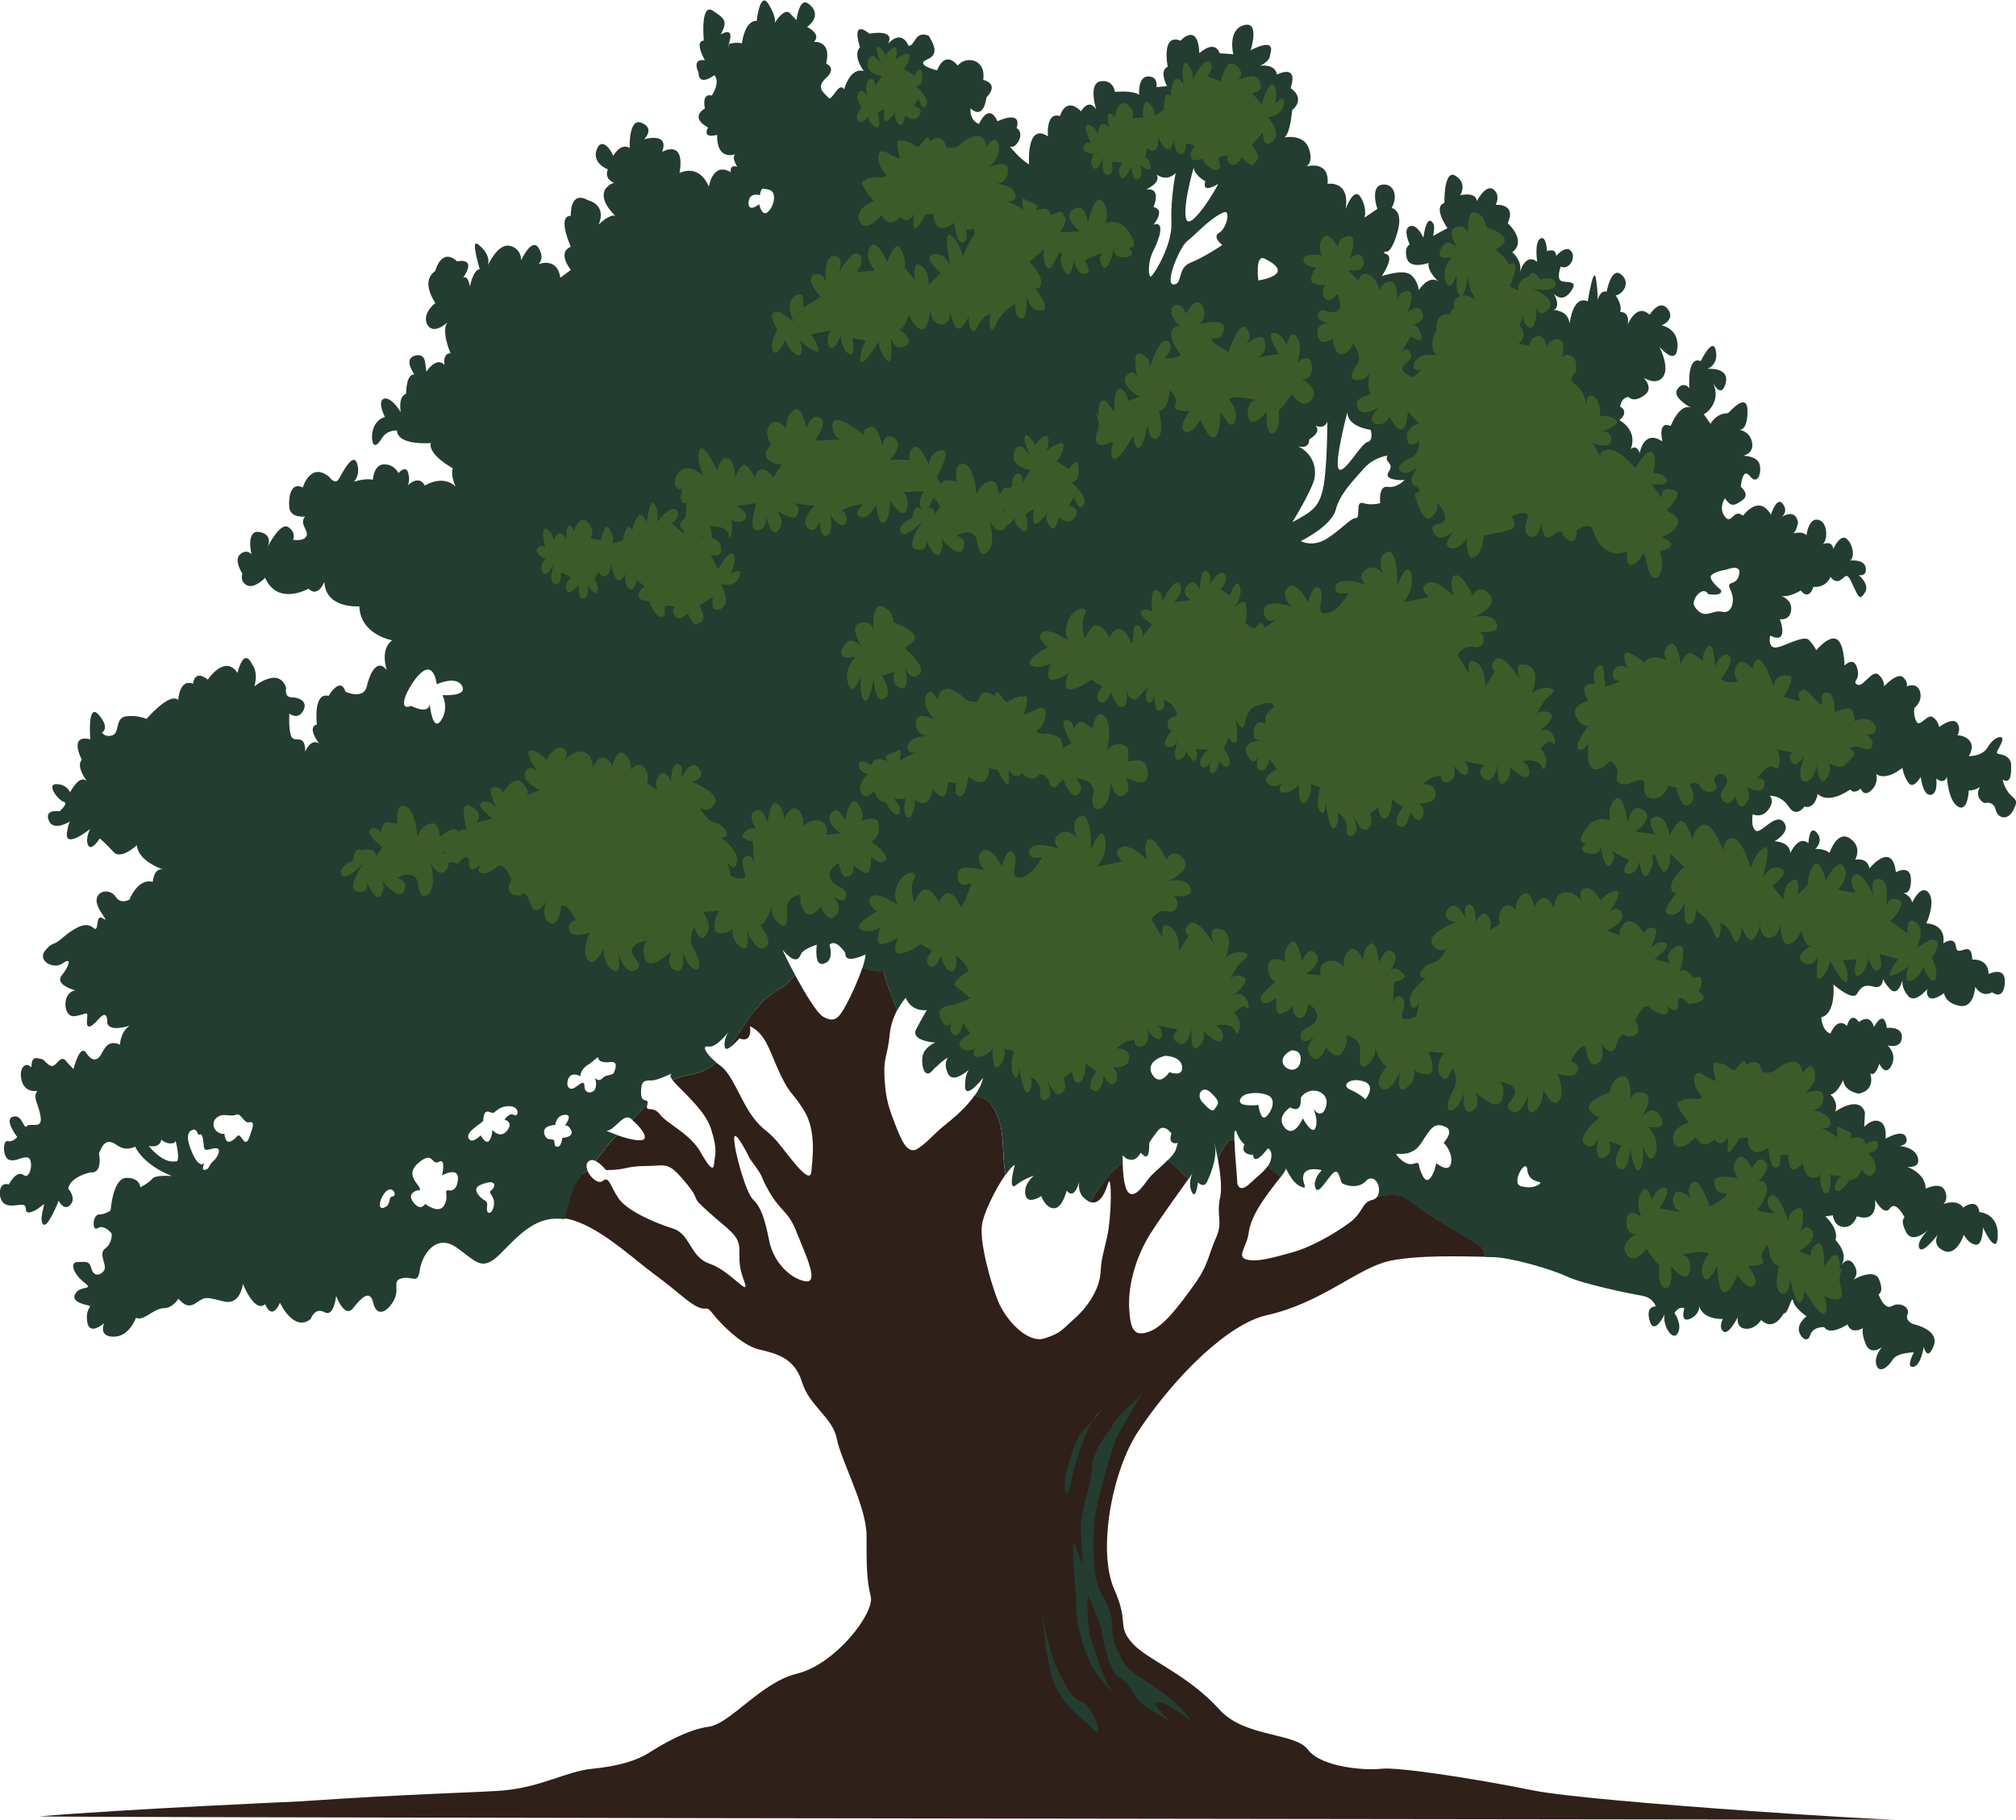 <?xml version="1.0" encoding="UTF-8"?><svg id="Ebene_1" xmlns="http://www.w3.org/2000/svg" viewBox="0 0 536.79 484.52"><defs><style>.cls-1{fill:#233d30;}.cls-2{fill:#30201a;}.cls-3{fill:#3d5b28;}</style></defs><path class="cls-1" d="M248.22,285.12c.29-.33,.56-.63,.83-.9-1.12-1.14-2.2-2.38-3.22-3.69-.78,2.4,.14,7.14,2.39,4.59Z"/><path class="cls-1" d="M219.46,256.55c.29-.11,.53-.26,.75-.42-.73,0-1.47,.04-2.19,.15,.32,.39,.78,.53,1.45,.28h-.01Z"/><path class="cls-1" d="M155.38,312.45c.36-.3,.69-.59,1.01-.9-.3-.83-.32-1.64,.2-2.19,.56-.61,1.29-.55,2-.24,1.81-2.27,3.38-4.68,5.48-6.58,.12-.11,.22-.2,.33-.31-1.73-.61-3.02-1.18-3.02-1.18,1.97,.37,4.52-4.7,6.49-3.25,.16,.11,.33,.26,.52,.41,1.38-1.48,2.72-2.95,4.07-4.43,.17-1.48-1.77,.17-1.77-2.84,0-3.25,.85-3.25,2.82-3.25s6.2-2.53,5.08-1.44c-.23,.22,0,.7,.53,1.35,2.95-1.46,6.34-1.38,8.8-2.79,1.02-.48,1.96-1.14,2.83-1.9-2.56-2.1-4.26-4.65-2.03-4.24,1.97,.37,5.35-3.98,5.35-3.98,0,0-1.41,1.81-1.12,3.98,.1,.74,.59,.72,1.19,.37,2.62-3.62,4.89-7.97,7.95-11.16,1.93-2.47,4.83-4.13,7.41-5.79,.81-.77,1.48-1.72,2.2-2.51-2.03-3.74-3.52-6.92-3.24-6.58,3.11,3.62,4.23,2.53,4.79,1.09s4.23-2.53,4.23-2.53c0,0-.49,3.58,.53,4.8,.72-.11,1.45-.15,2.19-.15,1.8-1.44,.66-4.63,.66-4.63,1.7-1.81,4.23,2.18,4.23,2.18-.29,3.25,5.35,.37,5.35,.37,0,.83-.35,2.19-.86,3.76,1.91,.44,3.83,.85,5.69,.94,.95,3.47,2.17,6.9,3.65,10.18,1.11-2.08,2.23-3.32,2.23-3.32,1.7,3.98,5.64,3.25,5.64,3.25,0,0-1.12,1.81-2.82,5.05s5.08,3.62,5.08,3.62c0,0-1.41,.37-2.82,2.18-.17,.22-.3,.5-.4,.83,1.02,1.31,2.09,2.55,3.22,3.69,2.07-2.14,3.39-2.71,3.39-2.71,0,0-1.41,1.44,0,4.33,1.19,2.43,4.57-.26,5.61-1.16,.17-.2,.32-.28,.32-.28,0,0-.12,.11-.32,.28-.42,.46-1.09,1.64-1.09,4.43,0,3.98,4.79-2.18,4.79-2.18-.32,1.51-1.11,3.1-2.19,4.67,.91,.39,1.84,.74,2.79,1.03,1.29,.41,2.91,3.3,3.54,5.37,1.65,4.22,.89,10,1.87,14.72,1.01-1.44,1.88-2.43,2.44-2.64,0,0-1.97,7.23,.29,5.42s4.79-2.53,4.79-2.53c0,0-2.82,2.18-2.26,5.05s4.23,.37,4.23,.37c0,0,1.12,3.25,3.38,3.25s3.38-4.7,3.38-4.7c0,0,1.97,2.9,3.38-2.53,0,0-.85,3.25,1.97,5.05,0,0,.39,.37,.99,.57,.12-.18,.23-.37,.33-.57,2.27-4.11,5.15-7.65,8.25-9.89-.03-1.2,0-2.05,0-2.05,.53,.55,1.02,.9,1.47,1.09,.99-.57,2.01-1,3.02-1.27,.2-.31,.3-.55,.3-.55,.12,.15,.22,.3,.32,.41,.58-.11,1.15-.17,1.73-.17,.29-1.09,.22-2.77,.22-2.77,0,0,.56-1.09,2.26-3.25s3.67,.72,3.67,.72c-1.12,3.25,1.7,2.53,1.7,2.53l-.56,1.81c-.22,.72-1.06,1.72-2.09,2.75,.45,.33,.89,.7,1.32,1.13,1.24,1.24,2.63,2.67,4.17,3.91,.55-.77,.95-1.36,1.11-1.64,0,0-.46,.83-.65,2.01,.63,.48,1.28,.92,1.94,1.27,.07-.44,.1-.76,.1-.76,0,0,1.7,1.81,2.53-.37,0,0,2.82-5.79,1.97-9.41-.5-2.12,.16,.11,.78,3.49,.75-1.75,1.77-3.34,2.85-4.72,.26-.33,.96-.39,1.57-.18-.06-2.27,.09-3.52,.73-1.84,.85,2.18,1.97,2.9,1.97,2.9-.13,.26-.2,.48-.26,.7,1.29,1.01,2.57,2.05,3.83,3.08,1.15-.66,2.63-2.69,2.63-2.69,0,0,1.41,.37,.85,2.9-.16,.68-.47,1.33-.91,1.92,1.16,.96,2.33,1.9,3.51,2.8,.86-1.13,1.41-1.92,1.34-2.19-.29-1.09,1.41,3.62,3.94,4.7s0-1.09,.85-3.25,4.79-1.09,4.79-1.09c0,0-2.53,2.53-1.7,4.7s3.11-2.53,4.79-3.98,1.7,2.53,2.53,2.9c4.46,1.9,6.49-1.09,6.49-1.09,2.57-1.51,3.98,2.75,2.6,4.63,.76-.2,1.52-.37,2.32-.44,1.93,0,3.54-.41,5.48,.83,6.44,4.96,12.57,8.26,19.33,12.39,1.02,.55,1.51,1.79,1.63,3.19,.75,0,1.39,.02,1.91,.02,4.62,0,15.46,3.1,19.87,5.15,4.42,2.07,17.06,4.63,20.08,5.15,3.01,.52,3.61,2.84,3.61,2.84,0,0-2.8-.26-1.61,3.85,1.21,4.11,4.01-1.81,4.01-1.81-.81,2.58,2.01,7.47,3.41,5.15,1.41-2.32-.81-5.4-.81-5.4,1.21-2.07,2.6-1.29,2.6-1.29,0,0-1.21,3.85,1.41,2.84,2.6-1.03,2.6-3.34,2.6-3.34,1.01,3.6,6.23,3.34,6.23,3.34,0,0-1.21,2.32,.2,3.34,1.41,1.03,3.81-3.85,3.81-3.85,0,0-.6,2.84,2.01,3.1,2.6,.26,4.21-2.32,4.21-2.32,3.41,3.34,6.03-1.81,6.03-1.81,1.08,.61,2.11-5.18,2.49-3.26,.37,1.94,3.57,4.09,3.57,4.09,0,0-2.07,1.44-2.07,3.38s2.26,4.09,3.01,1.68,3.75-2.18,3.75-2.18c1.51,2.42,6.2-.72,6.2-.72,1.12,2.9,4.14,.96,4.14,.96,0,0-.56,1.2,.75,4.33,1.31,3.14,4.33,.72,4.33,.72,0,0-2.26,2.42-1.51,4.81s3.19,.48,4.33-1.44,5.64-1.94,5.64-1.94c0,0-2.26,4.09-.19,3.85s2.82-5.31,2.82-5.31c0,0,.93,4.09,2.63-.24,1.7-4.33-5.26-5.79-5.26-5.79,0,0-2.44-.72-1.7-2.66,.75-1.94-2.07-3.38-4.14-2.18-2.07,1.2-3.57-3.14-3.57-3.14,0,0,1.51-.48,.19-3.85-1.31-3.38-6.96,0-6.96,0,0,0,1.88-1.44,.19-4.09-1.35-2.12-2.8-.55-3.34,.17,2.11-3.06-1.54-6.66-1.54-6.66,.93-3.14-2.72-6.33-2.72-6.33l2.01-.26s.2,2.84,2.8,3.1,3.61-2.84,3.61-2.84c5.82,1.81,4.82-4.37,4.82-4.37,0,0,2.44,4.45,3.94,2.27,1.63-2.34,3.94,2.42,3.94,2.42,0,0-1.31,.48,.37,3.85,1.7,3.38,5.82-.48,5.82-.48,0,0-3.19,3.14-2.26,4.81s4.89-3.62,4.89-3.62c0,0-1.7,2.9,1.7,4.33,3.39,1.44,5.26-4.33,5.26-4.33,0,0,.93,2.18,3.01,2.66,2.07,.48,2.07-4.57,2.07-4.57,0,0,3.75,8.19,3.94,2.18,.19-6.03-4.89-6.27-4.89-6.27-.56-4.09-4.33-1.2-4.33-1.2-1.51-2.42-5.26-.96-5.26-.96,0,0,1.51-1.2,.37-3.62-1.12-2.42-5.08-.48-5.08-.48,0-4.09-4.89-5.79-4.89-5.79,0,0,3.57,.48,2.82-2.42-.75-2.9-4.89-3.14-4.89-3.14,0,0,2.63-.24,1.7-2.42s-5.45,.48-5.45,.48c0,0,.56-3.62-1.51-4.57-2.07-.96-4.14,1.44-4.14,1.44l.19-3.85c-1.51-4.81-7.9-.24-7.9-.24,.93-2.66-1.31-4.57-1.31-4.57,1.7,0,3.41-3.82,3.41-3.82h0v-.09l-.04-.2v-.09l-.03-.13h0v-.13l-.03-.11-.03-.22v-.15l-.03-.11c-.03-.22-.03-.17,0,0v.11l.03,.09v.06l.03,.22v.11l.03,.11h0v.15l.03,.09,.03,.2v.09h0c.4,3.17,4.21,3.62,4.21,3.62,4.62-1.03,3.01-5.4,3.01-5.4,1.41,1.03,2.42-2.58,2.42-2.58,0,0,1.61,3.6,3.21,.52,1.61-3.1-1.01-5.4-1.01-5.4,0,0,3.61,1.03,3.81-2.07,.2-3.1-4.01-2.58-4.01-2.58-.81-5.4-3.41-.26-3.41-.26-1.21-3.85-4.01-1.29-4.01-1.29-2.21-3.1-3.21,1.03-3.21,1.03-2.6-2.58-4.42,2.07-4.42,2.07-2.4-1.03-2.4-4.37-2.4-4.37,4.01-1.03,3.21-8.76,3.21-8.76,0,0,5.03,4.48,6.23,2.58,1.19-1.92,2-2.67,4.63-1.96,1.84,.5,2.29-1.09,2.4-2.1,.14,.52,.58,1.33,1.73,2.6,1.96,2.12,3.06-1,3.44-2.34-.13,.81-.13,2.4,1.45,4.26,1.5,1.75,3.8-.28,5.19-1.86-.22,.53-.27,1.16,.07,1.86,.93,1.94,4.33-.72,4.33-.72,0,0,.19,2.66,4.14,3.38,3.94,.72,4.14-5.05,4.14-5.05,2.07,3.14,4.52,1.44,4.52,1.44,0,0,3.01,2.42,3.38-2.42,.37-4.81-4.33-2.42-4.33-2.42,0-4.33-4.33-3.85-4.33-3.85-.19-5.79-3.94-.24-4.33-3.38-.37-3.14-3.38-.96-3.38-.96,.75-5.31-4.52-5.31-4.52-5.31,0,0,2.63-5.79,.56-8.19-2.07-2.42-4.33,2.66-4.33,2.66-.33-1.7-2.04-2.47-2.44-2.64-.06,0-.09-.04-.09-.04,0,0,.03,0,.09,.04,.4,.13,2.11,.48,2.11-3.38,0-4.37-4.01-2.07-4.01-2.07-1.01-8.5-7.03-1.03-7.03-1.03-.6-3.08-3.81-2.32-3.81-2.32,0,0,2.01-3.34-1.41-5.66-3.41-2.32-5.42,3.85-5.42,3.85-1.61-1.29-3.81-1.03-3.81-1.03,0,0,2.42-2.07,.4-4.37-2.01-2.32-2.21,2.84-2.21,2.84-2.6-2.32-4.82,2.58-4.82,2.58-.2-3.1-4.21-3.1-4.21-3.1,0,0,4.62-2.58,2.42-5.15-2.21-2.58-6.03,3.34-7.42,2.32-1.41-1.03-.81-4.37-.81-4.37,0,0,2.24,1.14,4.01-1.03,2.13-2.62,.5-3.89,.5-3.89,0,0,3.01-.24,5.08,2.9s4.14,0,4.14,0c3.01,.72,3.57-3.38,3.57-3.38,3.19,2.9,8.64-1.2,8.64-1.2,1.12,1.44,2.82-.24,2.82-.24,0,0,.75,2.42,2.82,.48,2.07-1.94,1.31-4.33,1.31-4.33,2.82,1.94,6.96-1.68,6.96-1.68,0,0,.37,2.42,1.7,4.09,1.31,1.68,3.19-1.68,3.19-1.68,0,0,.56,5.05,2.63,4.81,2.07-.24,1.51-4.33,1.51-4.33,2.26,1.68,2.82-.48,2.82-.48,0,0,.37,6.51,3.01,7.95s2.82-4.33,2.82-4.33c1.88,0,3.01-.96,3.01-.96-1.7,2.9,1.12,4.33,1.12,4.33,0,0,2.44-.72,3.01,1.68,.56,2.42,3.19,3.14,4.7,.24s.56-2.66-.93-4.33c-1.51-1.68-1.88-3.85-1.88-3.85,2.44,1.44,2.26-2.18,2.26-3.85s-1.31-2.66-3.01-2.9-.19-1.2,.56-3.38c.75-2.18-2.26-1.2-3.75,1.44-1.51,2.66-5.08,2.42-5.08,2.42,0,0,1.51-2.18,.37-3.85-1.12-1.68-3.38-1.68-3.38-1.68,0,0,1.12-1.94-.19-3.38s-4.7,1.2-4.7,1.2c0,0-.19-1.68-1.7-2.66-1.51-.96-3.38,2.9-4.33,1.2-.93-1.68-.56-3.62-.56-3.62,0,0,2.26-1.68,1.51-4.33-.75-2.66-3.57-1.44-3.57-1.44,0,0,.56-.96-.93-2.42-1.51-1.44-5.08,2.42-5.08,2.42,0,0,.19-1.68-1.51-3.14-1.7-1.44-4.14,3.62-5.64,2.66-1.51-.96,.93-.96,0-4.33s-3.38-.72-3.38-.72c0,0,0-5.79-2.07-6.99s-5.45,2.9-5.45,2.9c0,0-.37-.96-1.88-2.66-1.51-1.68-7.33,2.18-9.2,1.94-1.88-.24-1.21-3.17-1.21-3.17,.09,.04,.17,.09,.26,.13,4.88,2.21,2.34-4.5,2.34-4.5,0,0,2.8,.52,3.01-2.58,.14-2.14-1.52-3.15-2.57-3.58,2.16,.37,5.12-1.48,5.12-1.48,2.26,2.9,3.38-.96,3.38-.96,3.57,.24,4.52-2.66,4.52-2.66,2.07,2.66,3.57-.24,4.14-.24s.75,0,2.07,2.9c1.31,2.9,1.7,3.62,3.01,1.44s-1.7-4.57-1.7-4.57c0,0,2.26,.48,1.88-1.94-.37-2.42-4.14-1.94-4.14-1.94,1.31-.96,.75-4.33-.93-5.79s-3.57,2.66-3.57,2.66c-.37-2.42-2.82-1.2-2.82-1.2,1.31-.96,1.51-5.79-1.12-6.51s-3.19,4.09-3.19,4.09c-1.12-1.2-3.57-.48-3.57-.48,.93-.48,1.32-2.91,1.32-2.91-.72-3.73-3.88-1.79-4.49-1.38,.43-.31,1.86-1.53,.47-3.52-1.61-2.32-3.21,2.84-3.21,2.84-3.21-5.66-7.42,.26-7.42,.26-2.6-2.07-3.01,2.58-4.82,.26s0-4.89,0-4.89c1.61,2.32,2.42,2.07,4.62,.52,2.21-1.55-.4-3.6-.4-3.6,0,0,.4-5.4,2.42-2.84,2.01,2.58,3.21-.77,2.6-3.1s-4.42-2.32-4.42-2.32c0,0,3.01-.52,2.4-3.6-.52-2.66-2.82-3.23-3.45-3.32,.53,.06,2.24-.13,2.24-4.92,0-5.66-5.02,.52-5.22,.52-3.24,0-4.62,2.84-4.62,2.84l-1.81-2.58s1.81-.77,2.8-3.34c.89-2.27-.1-4.54-.35-5.04,.33,.65,2.26,4.15,3.37,.15,1.21-4.37-4.82-3.85-4.82-3.85,0,0,3.01-1.03,2.21-4.89-.81-3.85-4.01,2.84-4.01,2.84-3.81-1.55-3.01,7.21-3.01,7.21,0,0-1.61-2.07-3.21,.26-1.35,1.96,2.44,4.28,3.67,4.96,.12,.06,.23,.11,.36,.18,0,0-.13-.07-.36-.18-3.05-1.38-5.46,4.83-5.46,4.83-3.61-1.55-2.21,4.11-2.21,4.11-5.02-3.34-6.03,3.1-6.03,3.1-1.01-2.58-2.4-1.03-2.4-1.03,2.01-5.15-3.01-7.73-3.01-7.73,2.8-2.32,.2-3.6,.2-3.6,.4-2.58,2.21-2.58,2.21-2.58,1.81,1.81,4.62-.77,4.62-.77,2.01-1.81-.6-4.37-.6-4.37,0,0,3.41,2.32,5.22-.26,1.81-2.58-1.01-7.99-1.01-7.99,0,0,4.42,5.4,4.82,.26s-4.21-5.92-4.21-5.92c0,0,3.81-1.55,1.61-4.37s-4.82,1.55-4.82,1.55c-3.41-3.34-5.82,2.58-5.82,2.58,.6-3.6-2.01-3.34-2.01-3.34,.6-2.07-1.21-4.37-1.21-4.37,2.21-.52,4.01-3.6,1.41-5.66s-3.81,4.63-3.81,4.63c-1.81-.52-2.42,2.32-2.42,2.32,0,0,.2-1.55-.4-5.66s-2.21,5.92-2.21,5.92c-4.01-1.81-4.82,5.92-4.82,5.92-.4-3.6-4.21-3.6-4.21-3.6,2.01-1.03,0-4.37,0-4.37,1.41,1.55,3.21,1.55,4.82-1.03s-1.41-1.81-2.8-2.32c-1.41-.52-.2-3.85-.2-3.85,2.21,1.03,4.21-2.32,2.8-4.11-1.41-1.81-4.01,1.29-4.01,1.29,0-2.32-2.42-1.29-2.42-1.29,0,0-.2-4.37-1.81-3.34-1.61,1.03-.81,6.18-.81,6.18-3.21-2.58-4.62,2.84-4.62,2.84,.81-3.08-2.01-5.4-2.01-5.4,4.01-3.1-1.21-7.73-1.21-7.73,2.42-5.4-3.21-4.89-3.21-4.89,0,0,1.41-2.58-.6-4.11-2.01-1.55-4.42,3.1-4.42,3.1-.2-2.58-4.42-1.55-4.42-1.55,0,0,2.01-3.08-1.21-5.15-3.21-2.07-3.01,7.21-3.01,7.21-3.21,1.03,.81,6.7,.81,6.7l-3.81,2.07s.6-2.84,0-3.34c-1.81-2.84-2.6,3.85-2.6,3.85,0,0-1.61-3.85-3.61-3.08-2.01,.77,0,4.89,0,4.89,0,0-1.61,.52-.81,3.6,.81,3.1,5.82,1.29,5.82,1.29-.4,2.32,2.6,4.89,2.6,4.89-2.6-1.81-5.22,2.32-5.22,2.32,0,0-.2-2.58-2.21-4.11-2.01-1.55-7.62,.39-7.62,.39,4.21-6.7,.4-5.53,.6-6.31,.2-.77,1.41,1.55,3.41-4.89,2.01-6.44-1.41-6.95-1.41-6.95,1.81-3.08,.6-6.7-2.6-6.18-3.21,.52-1.21,6.44-1.21,6.44l-3.41,2.32s.81-2.32-1.01-5.4-4.01,3.1-4.01,3.1c1.21-7.73-4.82-6.7-4.82-6.7,.6-6.44-5.62-4.63-5.62-4.63,0,0,2.01-1.03,.6-4.89s-6.43-2.84-6.43-2.84c1.61-1.29,2.01-7.21,2.01-7.21,3.81-3.34-.4-5.92-.4-5.92,2.21-6.7-3.61-3.6-3.61-3.6-.6-3.1-4.62-2.32-4.62-2.32,0,0,2.8-1.03,2.8-3.1,1.61-4.89-5.22-1.03-5.22-1.03,0,0,2.6-7.99-1.81-6.7-4.42,1.29-2.8,7.73-2.8,7.73l-3.61-.26c-1.41-3.85-5.42,0-5.42,0-.4-8.5-5.02-3.34-5.02-3.34-5.22-2.07-3.41,6.95-3.41,6.95-2.4,1.03-.2,5.15-.2,5.15l-2.8,.26s.6-2.84-2.21-2.84-2.4,4.89-2.4,4.89c-1.81-1.29-6.43-.77-6.43-.77,0,0-.4-3.34-3.81-2.84-3.41,.52-1.21,7.47-1.21,7.47-2.01-3.1-4.01,.52-4.01,.52-4.21-4.11-5.62,1.29-5.62,1.29-3.81-1.29-3.21,5.4-3.21,5.4-5.82-3.85-5.02,7.47-5.02,7.47-2.6-1.55-5.29-4.98-5.29-4.98,1.27,1.62,4.65-3.08,1.97-4.7,1.55-5.05-5.08-1.81-5.08-1.81-2.4-5.24-4.93,.72-4.93,.72-2.67-1.09-2.26-4.15-2.26-4.15,3.67,3.25,4.23-2.9,4.23-2.9,3.67-3.8-.85-4.7-.85-4.7,.85-5.61-4.65-6.51-6.76-3.8-3.67-4.33-5.49,1.27-5.49,1.27,0,0-6.2-1.44-2.67-2.9s1.41-4.52,.42-6.33c-3.81-1.44-3.52,2.71-5.35,2.71-2.11-4.7-5.49-.53-5.49-.53,2.11-4.15-4.93-2.71-4.93-2.71-5.22-4.15-2.53,3.62-2.53,3.62-2.11,2.18,.99,6.33,.99,6.33-3.67-1.09-5.22,4.89-5.22,4.89-1.41-2.34-3.24,3.43-4.23,2.18s-3.52-2.53-.56-5.24,0-3.8,0-3.8c1.55-6.33-3.24-5.79-3.24-5.79,2.11-2.18-1.83-3.98-1.83-3.98,3.11-2.34,2.4-4.89,.14-6.33s-2.96,4.52-2.96,4.52l-1.55-1.62c-1.55-2.18-4.23,2.34-4.23,2.34,0,0,.56-1.44-1.7-5.05s-3.11,4.52-3.11,4.52c-3.24-.18-3.94,5.96-3.94,5.96-1.83-.37-3.38,.18-3.38,.18,0,0-.85,2.9,.14-.9s-2.4-1.62-2.4-1.62c1.83-3.43,1.27-4.15-2.11-6.33-3.38-2.18-2.4,7.95-2.4,7.95-2.67,.18,.29,5.24,.29,5.24-3.67-.53-1.7,3.25-1.7,3.25,0,3.98,4.23,.72,4.23,.72,1.7,1.99-.7,5.42-.7,5.42-2.82-.72-1.83,3.43-1.83,3.43-4.23,2.71,.85,5.05,.85,5.05-1.7,3.25,2.4,1.99,2.4,1.99-.12,6.27,3.7,5.55,4.88,5.18,.1-.06,.2-.09,.35-.13,0,0-.13,.06-.35,.13-1.21,.68,.49,3.32,.49,3.32-2.11-.72-1.74,1.44-1.74,1.44-4.82-2.84-5.82,3.85-5.82,3.85-2.8-6.44-7.82-3.6-7.82-3.6,1.61-9.28-4.62-5.66-4.62-5.66,2.01-5.4-4.82-3.34-4.82-3.34,0,0,3.01-2.84-.6-4.37-3.61-1.55-3.21,6.7-3.21,6.7-2.42-1.55-4.42,2.07-4.42,2.07-.6-1.81-3.21-5.15-4.42-1.55-1.21,3.6,3.01,5.15,3.01,5.15-.86,2.21,.73,3.23,1.71,3.63-1.11,0-2.32,1.53-2.32,1.53-2.01,3.1,2.6,7.21,2.6,7.21-1.61-.52-4.42,2.32-4.42,2.32,2.21-5.4-2.8-6.44-2.8-6.44-5.02-2.84-4.62,4.11-4.62,4.11-3.81,0,0,8.24,0,8.24-3.81,1.55,0,6.18,0,6.18l-2.8,2.07c-.81-5.66-5.82-3.6-5.82-3.6,0,0,1.81-1.55,0-4.37-1.81-2.84-4.62,3.34-4.62,3.34,0,0,.2-3.08-3.01-3.85-3.21-.77-5.82,5.15-5.82,5.15,.6-2.32-1.01-4.37-2.8-5.66-1.81-1.29,.6,6.7,.6,6.7-1.81,.26-2.6,4.63-2.6,4.63-.6-3.34-1.81-2.32-1.81-2.32,3.81-5.66-1.61-4.37-1.61-4.37-4.21-3.85-5.82,2.58-5.82,2.58-3.75,2.53-.66,7.51,.06,8.54-.81,.42-3.48,3.19-2.21,5.63,1.61,3.1,5.42-.52,5.42-.52-1.81,2.32,.81,8.24,.81,8.24-2.21,0-1.61,3.08-1.61,3.08-2.21-2.32-4.82,1.81-4.82,1.81l-.4-2.84s-.4-2.32-3.01-1.29c-2.6,1.03,.2,4.89,.2,4.89-2.21-.26-2.21,5.15-2.21,5.15-2.21,.77-1.41,4.89-1.41,4.89,0,0-2.42-4.11-4.42-3.6-2.01,.52,.2,4.89,.2,4.89-2.8,.77-3.61,3.85-3.41,5.92s1.21,2.07,2.6-.26c1.41-2.32,4.01-2.07,4.01-2.07,.2,4.11,9.03,3.34,9.03,3.34-.81,3.1,5.82,6.7,5.82,6.7-.6,2.32,.81,4.89,.81,4.89-3.61-3.34-8.23-.26-8.23-.26-1.61-3.1-4.62,0-4.62,0,0,0,.81-1.03,.2-3.34-.6-2.32-2.6,0-2.6,0,0,0-1.01-2.32-3.81-2.32s-3.01,4.11-3.01,4.11c-2.01-.52-5.02,.52-5.02,.52,0,0,1.81-1.81,.81-4.89-1.01-3.1-3.81,2.32-4.82,4.11-1.01,1.81-2.6-.52-2.6-.52-5.02-4.11-7.03,2.84-7.03,2.84-3.01-1.55-3.81,2.07-3.61,5.15,.2,3.1,4.21,2.58,4.21,2.58-1.61,2.07,1.01,3.6,.4,5.15s-3.61,1.03-3.61,1.03c0,0,1.01-1.81-1.21-3.34-2.1-1.48-5.31,4.78-5.59,5.35,.22-.42,1.5-3.34-2.04-4.06-3.81-.77-2.21,5.92-2.21,5.92,0,0-1.21-1.55-3.01,0-1.81,1.55,.6,5.15,.6,5.15,0,0-.81,2.07,1.21,3.1s4.83-1.99,4.83-1.99c3.38,7.6,11.56,2.9,11.56,2.9,2.53,2.53,4.23-1.81,4.23-1.81,.29,7.23,9.3,6.51,9.3,6.51,.29,7.6,8.74,9.04,8.74,9.04-3.38,2.53-1.41,7.95-1.41,7.95-2.53-3.25-4.52,.72-5.35,4.33s-5.64,1.44-5.64,1.44c-1.41-4.33-4.52,1.09-4.52,1.09-4.23-1.09-3.11,7.6-3.11,7.6-2.82,.72,.56,5.05,.56,5.05-2.26-1.44-3.67,2.18-3.67,2.18,0-5.05-2.82-2.18-3.67-3.98s-.56-6.14-.56-6.14c0,0,2.26,1.81,3.67-.72s-1.12-3.62-3.11-3.62-1.41-2.53-1.41-2.53c-1.97-5.79-8.46-.37-8.46-.37,1.12-3.98-.56-5.79-.56-5.79-2.33-4.96-3.94,2.18-3.94,2.18-3.38-5.05-7.9,1.81-7.9,1.81-3.67-2.9-3.94,1.09-3.94,1.09-3.67-1.44-3.94,4.33-3.94,4.33-2.26-2.18-8.46,5.05-8.46,5.05,0,0-2.26-1.09-5.35-.72s-1.7,4.33-3.67,5.05-2.82-.72-2.82-.72c0,0,2.26-1.09-.85-4.7s-2.26,6.51-2.26,6.51c-5.93-1.44-2.26,5.42-2.26,5.42-1.7,1.81,1.41,5.79,1.41,5.79-1.97-2.18-4.52,2.9-4.52,2.9,0,0-.85-2.18-3.67-2.18s.56,4.33,1.97,4.7-1.12,2.53-1.12,2.53c0,0-4.23-.72-2.82,2.53,1.04,2.4,4.06,1.07,5.58,.2-.29,.52-.58,1.42-.79,3.06-.56,4.33,6.2-1.09,6.2-1.09,0,0-1.41,2.53-.56,4.33s3.11-1.81,3.11-1.81c0,0,1.7,1.44,3.67,3.62s6.2-1.81,6.2-1.81c.29,4.33,7.05,6.51,7.05,6.51-2.53-.72-2.82,3.25-2.82,3.25-3.94-1.09-6.2,4.7-6.2,4.7,0,0-2.26,1.44-3.67-.72s-4.79-1.81-5.08,.72,3.94,6.51,1.7,5.05-.85,3.98-2.53,2.53-3.94-1.09-9.02,3.25c-1.65,1.42-1.97,.37-3.94,2.9s2.26,5.05,4.79,3.25,1.7,.72-.29,3.25,3.67,3.98,3.67,3.98c-3.67,.37-3.38,7.23-.29,6.86s3.67-1.81,3.38,.72,.56,2.9,3.11,0,2.26,1.09,2.26,1.09c.56,2.53,5.93,.72,5.93,.72-2.53,1.81-2.53,5.05-2.53,5.05-2.53-1.09-3.67,0-4.79,2.18-1.12,2.18-2.53,2.53-4.23,0s-3.38,4.33-3.38,4.33l-1.7-1.81c-1.97-2.9-2.82,2.18-4.79,.72s-.85-1.44-3.11-1.81-1.12,3.25-1.97,2.18-3.11,0-2.26,3.62c.85,3.62,4.23,2.9,4.23,2.9-1.41,1.81,.29,3.25,.85,6.86s-2.82,1.44-3.67,2.53-1.12-3.25-3.67-2.53,1.12,5.42,1.12,5.42c0,0-1.12,1.44-2.53,1.09s-1.41,4.7,.56,5.05,2.53-.72,4.52-.72,1.12,6.14-.85,4.7c-1.97-1.44-3.94,2.53-3.94,2.53-3.11-1.09-3.11,4.7-.56,5.42s5.08-1.09,5.08,1.09,3.38,0,4.52-1.09-1.12,3.25,0,5.05,4.23-6.14,4.23-6.14c0,0,1.41,2.9,3.11,1.09,1.7-1.81-.56-4.33-.56-4.33,.56-3.25,5.93-4.33,5.93-4.33,3.38,.37,2.26-5.05,2.26-5.05,1.12-2.9,2.26-3.98,4.79-2.18s4.79,.37,4.79,.37c2.82,5.42,9.87,7.84,9.87,7.84,0,0-4.42-.37-5.26,.72s-3.19,2.29-3.19,2.29c0,0,0-2.53-3.67-2.53s-4.23,8.67-4.23,8.67c0,0-1.41,1.09-3.11,1.09s-1.97,4.7-.29,3.62,3.67,1.44,3.67,1.44c0,0,.29,2.53-1.7,3.98s.56,4.33-.29,5.79-2.82,1.81-3.38-.37-1.41-1.81-3.67-1.81-1.12,3.25,1.7,5.42c2.82,2.18-.85,.72-2.26,2.9s1.97,2.9,3.38,3.25c1.41,.35-.85,.37-.29,4.33s4.52,.37,4.52,.37c0,0-1.7,3.62,2.53,3.62s5.93-5.05,5.93-5.05c1.97,1.09,4.79-2.53,7.33-2.53s3.94-2.53,3.94-2.53c.85,.72,2.26,2.9,4.79,1.09s2.82-1.44,7.33-.37c4.52,1.09,5.08-4.7,5.08-4.7,0,0,3.11,7.95,5.93,5.42,0,0,1.7,4.7,3.94-.37,0,0,3.67,7.95,8.18,4.33,0,0,1.12-3.25,3.67-1.81,2.55,1.44,3.11-4.33,3.11-4.33,0,0,2.26,6.14,4.52,3.25,2.26-2.9,4.52-5.05,5.35-1.44s3.38,2.9,5.35-.37-.56-5.42,2.26-6.14,4.23,1.81,4.79-2.18,4.23-9.76,9.59-6.14c5.36,3.62,6.76,6.86,11.84,1.81,4.86-4.85,9.48-10.37,17.04-9.22,1.42-4.21,2.06-8.85,5.15-11.9l-.03-.15ZM454.87,158.2s3.94,.72,3.38-1.09c0,0-3.67-2.9-2.53-3.98s3.94-1.44,3.94-1.44c0,0,4.23-1.81,3.38,1.44s-3.67,1.09-2.26,3.98c1.41,2.9,.29,6.51-2.26,5.79s-4.79,2.53-7.33-1.44c-1.09-1.7,2.26-5.79,3.67-3.25v-.02Zm-48.19,153.31c.29,3.62,4.23,2.9,3.38,3.62s-2.26,1.44-5.08,.72,1.41-7.88,1.7-4.33Zm-43.13-18.79s-1.41-1.44-3.94-2.53-.55-2.91,2.26-2.53c5.35,.72,1.7,5.05,1.7,5.05h-.01Zm14.94,11.56c2.53-3.98,3.38-5.42,6.2-4.33,2.82,1.09-.29,4.33-.29,4.33,0,0,2.53,2.53,1.97,5.42s-3.94,0-3.94,0c0,0-.56,3.25-1.97,4.33-1.41,1.09-2.53-3.25-2.53-3.25-.29-2.9-1.7,1.09-5.08-2.18-3.38-3.26,2.17,1.09,5.64-4.33h0Zm-19.73-194.53c0,3.98,6.2,4.7,6.2,4.7,0,0,.85,2.9-.85,3.25-1.7,.35-6.2,8.67-7.61,7.23s2.26-15.18,2.26-15.18h0Zm-3.11,26.03c1.12-4.33,4.52-7.6,7.33-10.85s6.49-3.62,6.49-3.62c-1.12,1.81,1.97,1.81,.29,4.33s4.23,2.18,4.23,2.18c0,0-1.97,2.18-4.52,1.81s-1.97,4.33-1.97,4.33c0,0-2.26,.72-4.52,0s-.56,3.98-1.97,3.98-3.67,2.9-7.61,5.42-7.05,.72-7.05,.72c0,0,8.18-3.98,9.3-8.32h-.01Zm-10.15-16.99s3.11,1.09,3.11-1.81c0,0,3.38-1.81,1.7-3.62,0,0,2.26,1.09,3.11-1.09,0,0,0,12.65-1.12,17.73s-2.82,6.14-8.18,9.04c0,0,5.52-9,5.93-11.93,.85-6.14-4.52-8.32-4.52-8.32h-.01Zm-1.7,160.91s2.53-.37,2.53,2.18-1.97,3.62-3.67,2.53-1.7-3.25,1.12-4.7h.01Zm-.29,15.18c3.38,1.81,2.82-2.53,2.82-2.53,2.26-3.62,7.9-1.81,6.76,2.18s-3.38,.72-3.38,.72c0,0,1.41,2.9,.56,5.05s-3.38-2.53-3.38-2.53c0,0-2.26,5.42-4.79,2.53-2.53-2.9,1.41-5.42,1.41-5.42h0Zm-6.76-226c8.74,4.33-1.7,5.79-1.7,5.79,0,0-.95-7.1,1.7-5.79Zm-4.52,222.38s2.82-.72,5.35,.37,.85,4.7-.56,5.79-1.97-3.25-1.97-3.25c0,0-1.41,.37-3.67,0-2.26-.37-1.12-2.53,.85-2.9v-.02Zm-20.87-5.79s-2.26,3.62-4.23,1.09,0-4.7,3.11-5.42c0,0,4.23,0,4.52,2.9s-3.38,1.44-3.38,1.44h-.01Zm12.12,9.76c-.56,1.09-1.7,0-3.38-1.81s-.04-4.67,2.26-2.53c3.11,2.9,1.7,3.25,1.12,4.33h0Zm-5.64-250.59c.29,2.18,3.11,3.62,3.11,3.62-1.12,3.62,3.38,.72,3.38,.72-.29,1.09-7.33,12.65-8.46,9.41s1.97-13.74,1.97-13.74Zm-1.7,19.53c1.97-1.44,5.64-5.79,9.59-7.6,2.14-.98,.85,4.33-1.12,5.42s.85,3.25,.85,3.25c0,0-4.79,3.25-8.46,4.7s-1.97,5.79-4.52,5.79,1.7-10.13,3.67-11.56h-.01Zm-8.18-17.73s2.53,2.18,5.08-.37c0,0-1.41,6.86-1.12,13.02,.29,6.16-4.52,13.74-5.35,14.46s-1.12-3.62,.56-6.86,3.11-7.95,0-6.86c0,0,3.38-3.98,0-4.7,0,0,2.26-5.05-1.7-4.7-.89,.07,3.94-1.44,2.53-3.98Zm-108.64,7.47c.19-2.9,3.01-1.94,3.01-1.94,.37-2.18,.73-1.84,2.44-1.44,2.07,.48,1.51,4.09-.19,5.79-1.7,1.68-2.44-1.94-2.44-1.94,0,0-3.01,2.42-2.82-.48h0ZM46.73,309.22c-3.38,.72-7.15-4.09-7.15-4.09,0,0,3.01,.72,3.38-1.68,1.51,1.44,3.94,1.2,3.75,.24-.19-.96,1.7,6.03,0,5.55v-.02Zm10.07-.06c-1.27,1.09-.99,2.18-2.26,2.34s.29-2.18-.42-1.62-1.83-.53-2.67-2.34-2.37-5.44-.56-6.51c1.83-1.09,1.55,1.62,2.26,1.09s.99,1.27,1.12,3.08,1.7,.53,3.24,.53,.56,2.34-.7,3.43h0Zm9.59-6.33c-.99,2.71-1.83,.18-2.53-.37s-.85,.72-2.4,1.44-1.7-1.99-1.7-1.99c0,0-1.12,.18-2.11-.72s-1.05-2.43-.29-3.25c1.83-1.99,3.81-.37,5.35-1.09,1.54-.72,2.11,2.34,3.67,1.99s.99,1.27,0,3.98h.01Zm38.2,15.73c-1.41,.18-.29,1.99-2.11,2.9s-1.57-1.38-.56-3.08c2.26-3.8,4.08,0,2.67,.18h0Zm17.34-4.52c-.29,3.62-2.53,2.9-2.53,2.9-1.41,0,.29,1.44-1.12,3.98s-5.08-.37-5.08-.37c0,0-1.12,2.18-3.11-.37s1.12-3.25,1.12-3.25c0,0,1.41,.37,0-1.44s-2.52-3.73,.56-6.14c3.67-2.9,3.11,1.09,5.08,0s.85,3.62,.85,3.62c0,0,4.52-2.53,4.23,1.09v-.02Zm-4.14-128.96s1.88,3.38-.37,6.75-3.01-4.33-3.01-4.33c-.37,2.9-4.89,.48-4.89,.48-3.75,1.44-1.38-4.02,1.12-7.23,4.89-6.27,5.64,1.44,5.64,1.44,0,0,5.26-2.42,6.76,.48s-5.26,2.42-5.26,2.42h.01Zm13.72,135.84c-.42,2.53-2.11,2.71-1.83,.53s-.7-1.27-2.26-3.25c-1.55-1.99,.04-2.69,2.11-3.25,2.67-.72,2.4,1.27,1.27,1.99s1.12,1.44,.7,3.98v-.02Zm5.35-24.05c-1.27-.72-2.53,1.27-2.53,1.27,0,0,2.53,.53,.7,2.9s-3.94-.18-3.94-.18c0,0,0,1.81-.85,2.9s-2.26-1.44-2.26-1.44c0,0-2.4,2.53-3.24,.72s3.93-4.06,3.94-4.7c.14-3.62,1.83-1.99,2.53-1.99s1.41-1.81,4.37-1.81,2.53,3.08,1.27,2.34h0Zm12.83,6.14s-.14,2.34-1.27,2.34-.56-1.44-.99-1.81-2.11,.37-2.53-1.81,2.96-2.18,2.96-2.18c0,0,.14-2.53,2.53-2.71s0,2.9,0,2.9c0,0,.85-.53,1.7,1.27s-2.4,1.99-2.4,1.99h0Zm1.7-15.92c.85-1.81,3.11-.53,3.11-.53,.29-2.34,2.26-3.08,2.67-3.43,2.01-1.72,2.11-1.62,2.11-1.62,0,1.81,3.24,1.27,3.24,1.27,2.11-.18,1.41,1.62,.99,2.71s-1.83,.37-3.11,1.62-2.11-.37-2.11-.37c0,0,.7,1.27,.29,2.9s-2.96,1.81-2.96-.37-1.7,0-2.96,.53-2.11-.9-1.27-2.71h0Z"/><path class="cls-1" d="M490.79,286.78l-.03-.22,.03,.22Z"/><path class="cls-1" d="M506.84,237.64l-.09-.04s.03,0,.09,.04Z"/><path class="cls-1" d="M490.73,286.3c-.03-.17-.03-.22,0,0h0Z"/><path class="cls-1" d="M305.81,307.05c-.58,0-1.15,.06-1.73,.17,.99,1.22,1.5,.72,1.73-.17Z"/><path class="cls-1" d="M450.4,108.44c.22,.13,.36,.18,.36,.18-.12-.07-.24-.13-.36-.18Z"/><path class="cls-1" d="M195.86,40.8c.22-.07,.35-.13,.35-.13-.13,.02-.24,.07-.35,.13Z"/><path class="cls-2" d="M465.37,482.16c-23.18-1.64-49.18-3.82-57.01-5.4-16.52-3.34-36.38-6.31-40.6-5.79-4.21,.52-16.04-.42-19.46-5.05-3.41-4.63-16.64-3.25-23.4-10.49-8.74-9.76-19.46-13.37-23.51-18.02s-.68-5.15-4.69-14.17c-4.53-10.18-.7-31.54,6.49-42.31,10.15-15.18,24.17-28.53,34.11-30.73,14.65-3.25,24.28-12.65,32.7-14.46,7.48-1.6,19.57-1.2,25.43-1.09-.12-1.4-.6-2.64-1.63-3.19-6.76-4.13-12.89-7.43-19.33-12.39-1.93-1.24-3.54-.83-5.48-.83-.79,.07-1.55,.24-2.32,.44-.27,.39-.68,.66-1.19,.79-3.11,.72-2.26,3.25-6.2,6.14s-10.15,6.51-15.5,7.95c-5.35,1.44-9.02,2.53-11.84,1.81-2.82-.72,.09-3.38,.56-7.23,.63-5.13,5.97-11.47,8.53-14.79-1.18-.9-2.34-1.84-3.51-2.8-1.15,1.62-3.09,3.01-4.73,4.59-2.26,2.18-3.38,1.09-3.38-.72,0-1.11-.63-7.23-.73-10.81-.6-.22-1.29-.17-1.57,.18-1.08,1.38-2.1,2.97-2.85,4.72,.6,3.32,1.19,7.75,.63,10.26-1.12,5.05,.85,6.51-1.12,10.85s-1.97,7.23-5.93,12.65c-3.94,5.42-7.9,10.85-11.84,12.3s-5.08-.37-5.35-6.51c-.29-6.14,1.97-13.74,5.64-19.53,2.95-4.65,7.9-11.42,10.17-14.63-1.52-1.24-2.93-2.67-4.17-3.91-.43-.42-.88-.81-1.32-1.13-1.57,1.59-3.55,3.25-4.4,4.13-1.41,1.44-3.94,6.14-5.93,4.7-1.35-1-1.65-5.42-1.7-8.08-3.11,2.23-5.98,5.77-8.25,9.89-.1,.2-.22,.39-.33,.57,1.18,.39,3.15,.09,4.65-4.91,1.01-3.38,1.12,8.32-.29,14.46s-1.41,5.42-1.7,9.41-3.11,8.67-6.76,11.93c-3.67,3.25-3.67,3.98-8.18,5.42-4.52,1.44-10.43-5.05-12.41-10.13-1.98-5.07-4.79-15.18-4.23-19.88,.4-3.38,3.72-9.94,6.3-13.63-.98-4.74-.22-10.49-1.87-14.72-.65-2.07-2.26-4.96-3.54-5.37-.95-.3-1.88-.65-2.79-1.03-1.75,2.53-4.33,5.04-7.12,7.27-4.52,3.62-4.79,4.7-7.9,6.86-3.11,2.16-4.79-2.9-6.49-7.23s-2.26-6.86-2.53-11.93,.85-5.42,1.41-11.21c.24-2.56,1.11-4.78,2-6.44-1.47-3.28-2.69-6.71-3.65-10.18-1.87-.11-3.78-.5-5.69-.94-1.06,3.17-2.89,7.19-4.21,9.63-1.97,3.62-3.11,5.05-6.2,3.25-1.71-1-4.99-6.51-7.48-11.12-.7,.79-1.39,1.73-2.2,2.51-2.57,1.66-5.48,3.3-7.41,5.79-3.06,3.19-5.34,7.54-7.95,11.16,1.16-.66,2.75-2.55,2.75-2.55,3.67,1.44,2.82-3.25,2.82-3.25,4.52,2.18,5.35,7.23,8.18,13.02,2.82,5.79,2.82,3.98,6.2,9.41,3.38,5.42,2.26,13.02,1.97,16.27s-3.94-1.44-7.9-6.51-4.79-3.98-7.9-8.32c-3.11-4.33-5.35-11.21-8.46-13.37-.37-.26-.73-.53-1.08-.81-.88,.77-1.81,1.42-2.83,1.9-2.46,1.4-5.87,1.33-8.8,2.79,2.06,2.53,8.6,7.88,10.18,12.75,1.97,6.14,1.12,6.86,.85,9.76s-3.37-3.1-3.94-3.98c-3.11-4.7-8.46-6.86-10.43-9.41s-3.94-.37-3.38-2.53c.04-.17,.07-.3,.07-.41-1.37,1.48-2.7,2.95-4.07,4.43,2.06,1.72,5.13,5.39,2.03,5.39-1.75,0-4.13-.68-6-1.35-.12,.11-.22,.2-.33,.31-2.11,1.9-3.67,4.32-5.48,6.58,1.42,.65,2.79,2.4,2.79,2.4,5.35,0,5.35-1.09,10.71-1.09s5.64-1.44,10.43,4.33,.56,2.9,6.2,7.95c5.64,5.05,8.18,6.14,8.18,10.13s0,4.7,1.41,8.67-3.94-3.25-9.3-5.05-5.08-7.95-9.87-9.41c-4.79-1.46-12.12-4.7-14.38-7.95s-2.53-6.14-4.23-4.7c-1.18,1.01-3.44-.96-4.14-2.86-.33,.31-.66,.61-1.01,.9-3.09,3.06-3.72,7.69-5.15,11.9,.33,.06,.66,.11,1.01,.18,8.18,1.81,17.2,10.49,23.13,14.83,5.93,4.33,9.02,7.6,11.56,8.67,2.53,1.09,1.97-.72,3.94,1.81s7.61,8.32,12.12,9.41c4.52,1.09,9.59,2.18,11.56,8.67s8.18,9.41,9.3,15.18c1.12,5.79,7.9,18.08,7.9,25.67s0,11.93,1.12,16.27-9.3,18.08-19.73,20.6c-9.42,2.29-17.76,13.37-23.4,14.11-5.64,.72-12.41,4.7-15.79,6.86s-8.18,3.62-15.23,4.33c-7.05,.72-13.25,4.81-23.77,5.79-4.8,.44-26.32,.96-54.13,2.9,0,0-46.26,2.03-69.3,3.98,.23,.3,337.18,.7,454.75,.85,24.85,.04,39.89,.04,39.89,.04-3.37,0-20.61-1-39.78-2.36h-.03Zm-250.98-140.99c-3.94-.72-8.46-5.05-9.59-10.85s-2.26-9.04-4.23-10.85-5.08-13.02-5.08-16.27,4.23,5.42,4.23,5.42c4.52,6.14,1.97,3.25,5.08,8.67,3.11,5.42,5.08,5.05,7.33,10.85,2.26,5.79,6.2,13.74,2.26,13.02h0Z"/><path class="cls-1" d="M317.3,317.3c.85,1.9,1.37-.46,1.58-1.77-.66-.37-1.32-.79-1.94-1.27-.14,.89-.12,1.97,.36,3.04h0Z"/><path class="cls-1" d="M303.46,307.36c-1.02,.26-2.03,.7-3.02,1.27,1.52,.65,2.55-.52,3.02-1.27Z"/><path class="cls-1" d="M333.65,307.53c.1,1.18,.66,1.27,1.32,.89-1.27-1.03-2.53-2.07-3.83-3.08-.53,2.19,2.52,2.19,2.52,2.19h-.01Z"/><path class="cls-1" d="M490.88,287.46l-.03-.2,.03,.2Z"/><path class="cls-3" d="M451.52,302.71c2,4.04,5.05,.65,5.05,.65,1.88,2.67,3.7-.68,3.7-.68,0,0-.79,4.46,.19,4s2.72-3.6,2.72-3.6l2.3-.2s-.43,2.34,1.16,3.54,4.18-.9,4.18-.9c0,0,.39,5.7,2.11,5.4,1.73-.28,.99-3.32,.99-3.32l2.3-.2s-.4,.55,.32,3.04c.72,2.51,3.52-.77,3.52-.77,0,0,.22,2.21,1.24,3.34s2.98,.2,2.98,.2c0,0,.95-1.51,.47-.76-.47,.76,.4,6.22,1.78,5.22,1.38-1.01,.7-4.78,.7-4.78l2.98,.2s-2.49,2.43-1.39,3.85,3.64-2.79,3.64-2.79c2.14,.22,2.99-2.12,3.22-2.77,0,0,1.73,3.1,3.32,.92s-1.54-5.33-1.54-5.33c0,0,2.39,.11,2.59-2.12,.19-2.23-3.38-.18-3.38-.18-.42-3.36-4.72-.98-4.08-1.62,1.58-1.62-1.37-1.84-2.79-2.95s-.07,3.6-.76,2.67c-.68-.92-4.34-2.56-4.34-2.56,0,0,3.08,1.03,2.6-1.59s-5.02-2.97-5.02-2.97c0,0,2.98,.2,3.22-3.3,.24-3.5-5.06-1.16-5.06-1.16,0,0,3.57-2.58,2.73-5.92-.82-3.36-3.21,.44-3.21,.44-.62-5.05-5.18-2.55-6.95-.98-1.77,1.55-3.85,.57-3.85,.57-.68-4.3-4.24-1.73-4.24-1.73-.49-3.15-2.5,1.9-3.51,1.31-1.01-.59-2.69-2.1-4.24-1.73-1.93-1.4-.27,4.7-.27,4.7,0,0-.49,.06-3.61-1.79s-2.79,3.82-.01,5.88c-.7,1.59-3.8-.33-5.9,1.36-2.65-.17,2.33,5.53,2.33,5.53,0,0-5.45,1.62-4.04,5.24,1.41,3.62,5.9-1.36,5.9-1.36l-.04-.02Z"/><path class="cls-3" d="M422.87,186.59s-5.02,1.27-3.14,4.41,3.28,2.1,3.28,2.1c0,0-4.13,5.53-2.78,6.38s2.73-1.53,2.73-1.53c0,0-.81,5.75,1.16,6.73s4.72-2.16,4.72-2.16c0,0,2.3,1.6,1.77,3.91s1.14,2.42,2.4,2.43,4.1-2.31,4.9-.5c0,0-.99,4.09,2.14,4.26,3.14,.18,4.04-3.39,4.04-3.39l2.24,.52s1.24,6.22,3.61,4.33c2.37-1.88-.13-5.15-.13-5.15,0,0,1.88-1.46,3.06,.7s5.31,1.22,3.93-1c-1.38-2.19,1.97-3.6,2.93-1.49s-2.59,3.45-1.21,5.66c1.38,2.19,3.09,.44,3.48-.83,0,0,1.05,4.56,2.88,2.01,1.83-2.55,0-4.59,0-4.59,0,0,4.06,2.55,4.83,.02s-1.83-2.03-1.83-2.03c0,0,2.73-4.5,4.62-2.99s1.67-4.46,.45-4.76c-1.22-.28,4.31,.72,4.31,.72,0,0-1.37,.77-.16,2.66,1.21,1.9,3.42-1.92,3.42-1.92,0,0-2.57,6.42-.13,6.99,2.44,.55,3.34-4.35,3.34-4.35,0,0,.42,6.03,2.42,3.8,2-2.25,.82-4.39,.82-4.39,0,0,3.08,2.05,4.36,.46,1.28-1.6,3.94-2.6,1.24-4.3,0,0,.79-1.16,3.58,0s3.49-2.43,.72-3.62c0,0,3.78,.06,2.27-2.71-1.51-2.77-5.34-.96-5.34-.96,0,0,.1-3.74-1.84-3.39-1.94,.37-3.51,1.09-3.51,1.09,0,0,.32-5.33-2-5.31-2.32,0-.81,2.79-1.5,3.17s-3.77-4.65-5.13-3.87-1.06,1.64-.56,2.56-2.89-.39-4.31-.72c0,0,3.25-5.18,1.61-5.57-1.63-.37-4.43,.07-4.21,3.08,0,0-3.08-9.61-4.9-7.06s.75,3.67,.75,3.67c0,0-4.11-5.26-5.72-2.66-1.63,2.6,.43,4.41,.43,4.41,0,0-3.48,.83-4.52-.76,0,0,3.58-4.57,2.1-5.99s-3.8,1.57-3.84,3.43c0,0-.07-7.03-1.68-6.05-1.61,.98-1.6,3.95-1.6,3.95,0,0-2.8-2.53-3.93-1.97s-1.87,2.8-1.87,2.8c0,0-1.09-7.27-3.29-5.07s-.35,3.97-.35,3.97c0,0-4.99-1.96-6,.79,0,0-5.28-4.45-5.39-2.05-.13,2.4,1.19,3.5,1.19,3.5,0,0-3.12-1.79-4.08,.68-.98,2.47,1.71,2.82,1.71,2.82,0,0-3.11,1.18-3.75,1.29-.65,.13,.06-6.46-1.75-5.53-1.81,.94-1.77,3.63-1.09,4.87,0,0-5.13-.9-1.88,4.43l-.03,.06Z"/><path class="cls-3" d="M434.86,273.18s.19-.57,.5-1.33c-.5-.57-.5,1.33-.5,1.33Z"/><path class="cls-3" d="M350.01,276.14c.22-.17,.4-.31,.55-.42,.27-.24-.06-.04-.55,.42Z"/><path class="cls-3" d="M408.92,243.18s-.1-.53-.29-1.27c0,.74,.29,1.27,.29,1.27Z"/><path class="cls-3" d="M335.91,266.67c1.41,1.44,3.94-1.09,3.94-1.09,0,0-.56,5.05,1.41,4.33s3.11-2.18,3.11-2.18c0,0-.56,2.53,1.41,3.25s2.53-3.62,2.53-3.62c0,0,3.11,1.44,2.26,3.98s-4.52,2.18-4.23,4.7c.24,2.14,2.49,.92,3.7,.06,.49-.46,.82-.66,.55-.42-.13,.11-.32,.26-.55,.42-1.01,.96-2.67,3.06-1.15,5,2.26,2.9,4.23-2.18,4.23-2.18,0,0,2.53,3.62,4.23,1.44s1.12-4.7,1.12-4.7c0,0,3.94,.72,3.67,3.98s0,5.79,2.26,3.62,1.7-4.33,1.7-4.33c0,0,1.7,4.7,2.82,4.7s-3.67,4.33-1.12,6.14c2.55,1.81,5.08-4.7,5.08-4.7,0,0-1.41,6.51,1.41,4.7s2.26-4.7,2.26-4.7c0,0,4.23,2.18,4.79,0s-1.12-5.05-1.12-5.05l4.23,.37s-2.82,3.62-.85,6.14,3.11-2.18,3.11-2.18c0,0,1.97,2.9,.29,5.79s-2.26,6.14-.29,5.42,3.11-4.7,3.11-4.7c0,0-.85,6.14,1.97,5.05s1.12-5.05,1.12-5.05c0,0,5.93,5.79,7.05,1.81s-.85-4.7-.85-4.7c0,0,3.94,.37,4.23,2.53s-3.67,3.98-.85,5.42,4.52-4.7,4.52-4.7c0,0-1.12,6.14,1.41,4.7s2.53-5.79,2.53-5.79c0,0,2.53,5.42,4.23,2.9s-.56-7.23-.56-7.23c0,0,4.23,1.81,5.35-.37s-1.7-2.9-1.7-2.9c0,0,2.53-5.05,3.94-3.62,0,0,.56,5.79,3.11,4.33s.85-5.79,.85-5.79c0,0,2.82,5.05,4.23,.72s2.53-2.18,2.53-2.18c0,0,4.23,.37,3.11-2.9-.26-.76-.46-1.16-.62-1.33-.32,.76-.5,1.33-.5,1.33,0,0,0-1.92,.5-1.33,.79-1.88,2.4-4.91,4-3.36,2.26,2.18,6.2,2.53,4.23-.72,0,0,3.11,3.25,3.11-.37s2.82,0,2.82,0c0,0,6.76-.37,2.82-3.25,0,0,2.26-5.42-1.41-3.62,0,0-2.26-3.25-3.67-1.81,0,0,2.53-8.67-1.12-6.51s-1.41,4.33-1.41,4.33l-4.23-1.09s4.79-3.62,2.82-4.33-3.94,1.44-3.94,1.44c0,0,2.82-5.05,.85-5.42s-2.53,1.44-2.53,1.44c0,0-3.11-5.05-5.35-2.53s-.85,3.25-.85,3.25l-3.67-1.44s5.08-2.18,3.94-4.7-3.38,0-3.38,0c0,0,4.23-6.14,1.7-5.79s-3.94,2.53-3.94,2.53c0,0-1.97-3.98-4.23-3.25s-.56,3.62-.56,3.62c0,0-2.26-3.25-5.08-2.53s-2.53,4.33-2.53,4.33c0,0-1.41-3.98-3.67-2.53-1.12,.72-1.41,1.62-1.41,2.34,.19,.74,.29,1.27,.29,1.27,0,0-.29-.55-.29-1.27-.46-1.81-1.5-4.81-3.11-3.78-2.26,1.44-1.97,4.33-1.97,4.33,0,0-2.26-2.53-3.67-.37s-.56,3.98-.56,3.98l-2.82,1.81s1.12-2.18-.56-3.98c-1.68-1.81-3.11,1.81-3.11,1.81,0,0,.29-4.7-1.7-4.7s-.85,3.98-.85,3.98c0,0-2.53-5.79-4.79-2.9-2.26,2.9,1.97,3.62,1.97,3.62,0,0-7.9,2.9-6.2,5.79s3.94,1.09,3.94,1.09c0,0-1.7,3.62-3.94,3.98s-5.08,3.98-1.7,3.98c0,0-4.79,3.25-4.23,6.51s2.53,0,2.53,0l-.85,3.62s-1.7,1.09-3.38,.72,1.7-4.7-.56-5.79c-1.86-.89-2.19,1.4-2.24,2.23v0l.27-6.22s3.94-.72,2.53-2.18c-1.05-1.07-2.24-1.94-3.48-1-.66,1-1.31,1.73-1.31,1.73,.45-.85,.88-1.4,1.31-1.73,1.01-1.53,2.03-3.69,.66-4.78-2.26-1.81-3.67,2.9-3.67,2.9,0,0-.56-6.51-2.53-5.05s-1.7,4.33-1.7,4.33c0,0-1.97-4.7-3.94-2.53s-1.12,4.33-1.12,4.33c0,0-2.26-2.53-4.79-1.44s-1.41,3.62-1.41,3.62l-3.94-.37s4.52-2.9,2.53-5.42-3.67,2.18-3.67,2.18c0,0-1.12-7.6-3.38-4.7s-.85,4.7-.85,4.7c0,0-4.52-2.18-4.79,1.09-.29,3.25,1.97,4.33,1.97,4.33,0,0-5.08,3.62-3.67,5.05l-.03,.06Z"/><path class="cls-3" d="M368.88,260.16s.66-.74,1.31-1.73c-.43,.33-.88,.89-1.31,1.73Z"/><path class="cls-3" d="M221.01,238.1c.13,.11,.32,.26,.55,.42-.49-.46-.82-.66-.55-.42Z"/><path class="cls-3" d="M202.69,222.55c-.45-.85-.88-1.4-1.31-1.73,.66,1,1.31,1.73,1.31,1.73Z"/><path class="cls-3" d="M136.21,234.25c.32,.76,.5,1.33,.5,1.33,0,0,0-1.92-.5-1.33Z"/><path class="cls-3" d="M162.94,204.29c-.19,.74-.29,1.27-.29,1.27,0,0,.29-.55,.29-1.27Z"/><path class="cls-3" d="M122.06,229.78s2.82-3.62,2.82,0,3.11,.37,3.11,.37c-1.97,3.25,1.97,2.9,4.23,.72,1.61-1.55,3.21,1.49,4,3.36,.5-.57,.5,1.33,.5,1.33,0,0-.19-.57-.5-1.33-.16,.18-.36,.57-.62,1.33-1.12,3.25,3.11,2.9,3.11,2.9,0,0,1.12-2.18,2.53,2.18s4.23-.72,4.23-.72c0,0-1.7,4.33,.85,5.79,2.55,1.46,3.11-4.33,3.11-4.33,1.41-1.44,3.94,3.62,3.94,3.62,0,0-2.82,.72-1.7,2.9s5.35,.37,5.35,.37c0,0-2.26,4.7-.56,7.23s4.23-2.9,4.23-2.9c0,0,0,4.33,2.53,5.79s1.41-4.7,1.41-4.7c0,0,1.7,6.14,4.52,4.7,2.82-1.44-1.12-3.25-.85-5.42s4.23-2.53,4.23-2.53c0,0-1.97,.72-.85,4.7s7.05-1.81,7.05-1.81c0,0-1.7,3.98,1.12,5.05s1.97-5.05,1.97-5.05c0,0,1.12,3.98,3.11,4.7,1.98,.72,1.41-2.53-.29-5.42s.29-5.79,.29-5.79c0,0,1.12,4.7,3.11,2.18s-.85-6.14-.85-6.14l4.23-.37s-1.7,2.9-1.12,5.05,4.79,0,4.79,0c0,0-.56,2.9,2.26,4.7s1.41-4.7,1.41-4.7c0,0,2.53,6.51,5.08,4.7s-2.26-6.14-1.12-6.14,2.82-4.7,2.82-4.7c0,0-.56,2.18,1.7,4.33s2.53-.37,2.26-3.62,3.67-3.98,3.67-3.98c0,0-.56,2.53,1.12,4.7,1.7,2.18,4.23-1.44,4.23-1.44,0,0,1.97,5.05,4.23,2.18,1.51-1.94-.16-4.06-1.15-5-.22-.17-.4-.31-.55-.42-.27-.24,.06-.04,.55,.42,1.21,.87,3.45,2.08,3.7-.06,.29-2.53-3.38-2.18-4.23-4.7s2.26-3.98,2.26-3.98c0,0,.56,4.33,2.53,3.62s1.41-3.25,1.41-3.25c0,0,1.12,1.44,3.11,2.18s1.41-4.33,1.41-4.33c0,0,2.53,2.53,3.94,1.09s-3.67-5.05-3.67-5.05c0,0,2.26-1.09,1.97-4.33s-4.79-1.09-4.79-1.09c0,0,1.41-1.81-.85-4.7s-3.38,4.7-3.38,4.7c0,0-1.7-4.7-3.67-2.18s2.53,5.42,2.53,5.42l-3.94,.37s1.12-2.53-1.41-3.62-4.79,1.44-4.79,1.44c0,0,.85-2.18-1.12-4.33s-3.94,2.53-3.94,2.53c0,0,.29-2.9-1.7-4.33s-2.53,5.05-2.53,5.05c0,0-1.41-4.7-3.67-2.9-1.37,1.09-.36,3.25,.66,4.78,.43,.33,.88,.89,1.31,1.73,0,0-.66-.74-1.31-1.73-1.24-.94-2.43-.07-3.48,1-1.41,1.44,2.53,2.18,2.53,2.18l.27,6.22v0c-.07-.85-.4-3.14-2.26-2.23-2.26,1.09,1.12,5.42-.56,5.79s-3.38-.72-3.38-.72l-.85-3.62s1.97,3.25,2.53,0-4.23-6.51-4.23-6.51c3.38,0,.56-3.62-1.7-3.98s-3.94-3.98-3.94-3.98c0,0,2.26,1.81,3.94-1.09s-6.2-5.79-6.2-5.79c0,0,4.23-.72,1.97-3.62s-4.79,2.9-4.79,2.9c0,0,1.12-3.98-.85-3.98s-1.7,4.7-1.7,4.7c0,0-1.41-3.62-3.11-1.81s-.56,3.98-.56,3.98l-2.82-1.81s.85-1.81-.56-3.98-3.67,.37-3.67,.37c0,0,.29-2.9-1.97-4.33-1.61-1.03-2.63,1.97-3.11,3.78,0,.74-.29,1.27-.29,1.27,0,0,.1-.53,.29-1.27,0-.72-.29-1.62-1.41-2.34-2.26-1.44-3.67,2.53-3.67,2.53,0,0,.29-3.62-2.53-4.33s-5.08,2.53-5.08,2.53c0,0,1.7-2.9-.56-3.62s-4.23,3.25-4.23,3.25c0,0-1.41-2.18-3.94-2.53s1.7,5.79,1.7,5.79c0,0-2.26-2.53-3.38,0s3.94,4.7,3.94,4.7l-3.67,1.44s1.41-.72-.85-3.25-5.35,2.53-5.35,2.53c0,0-.56-1.81-2.53-1.44s.85,5.42,.85,5.42c0,0-1.97-2.18-3.94-1.44s2.82,4.33,2.82,4.33l-4.23,1.09s2.26-2.18-1.41-4.33-1.12,6.51-1.12,6.51c-1.41-1.44-3.67,1.81-3.67,1.81-3.67-1.81-1.41,3.62-1.41,3.62-3.94,2.9,2.82,3.25,2.82,3.25v-.06Z"/><path class="cls-3" d="M327.52,260.9c-.06,.13-.09,.22-.09,.22,0,0,.03-.09,.09-.22Z"/><path class="cls-3" d="M260.35,278.13s-.22,.26-.47,.63c.2-.2,.37-.42,.47-.63Z"/><path class="cls-3" d="M310.81,238.34s.6,.11,1.44,.2c-.39-.18-.86-.28-1.44-.2Z"/><path class="cls-3" d="M229.05,247.4c1.7,1.44,5.35-.37,5.35-.37,0,0-1.7,4.33,.29,4.33s4.52-1.81,4.52-1.81c0,0-2.26,4.7,.56,4.33,2.82-.37,5.35-2.53,5.35-2.53l3.11,1.81s-2.53,2.53-.85,3.98,3.11-2.53,3.11-2.53c0,0,1.41,4.7,3.11,3.98s.85-4.33,.85-4.33c0,0,3.11,2.53,3.38,4.33,0,0-4.79,2.9-3.38,3.98s3.94,3.25,3.94,3.25l-4.52,1.81s-5.08,0-3.38,3.62,2.82,.72,2.82,.72c0,0-.85,3.25,.85,3.62s2.26-3.25,2.26-3.25l1.97,2.9s-4.23,1.81-2.53,3.62c1.38,1.48,3.12,.79,4.03-.11,.26-.37,.47-.63,.47-.63-.1,.2-.27,.42-.47,.63-.6,.87-1.39,2.38,.2,2.64,2.26,.37,4.23-2.18,4.23-2.18,0,0-.29,6.51,1.7,4.7s1.41-4.7,1.41-4.7l2.53,.72s-1.41,4.7,0,6.51,1.41-2.53,1.41-2.53c0,0,1.12,8.67,2.53,6.86s.56-3.98,.56-3.98c0,0,2.82,1.09,2.53,4.33-.29,3.25,3.38,1.81,2.53-1.09l-.85-2.9s1.97,5.42,3.94,3.98,.56-3.98,.56-3.98l2.26-1.81s.29,3.62,1.97,2.9,1.7-5.05,1.7-5.05l2.82,2.18s-3.11,3.98-.85,5.05c2.26,1.07,2.82-3.98,2.82-3.98,0,0,1.7,3.62,3.11,1.81s-.56-3.98-.56-3.98c0,0,4.23,.37,4.23-2.53s-3.38-2.53-3.38-2.53c0,0,2.53-2.53,4.79-2.18,0,0,0,2.53,2.26,1.44s1.12-4.33,1.12-4.33c0,0,2.82,3.98,3.67,2.18s-.85-3.25-.85-3.25l5.35,1.09s-2.53,1.81,0,3.62,3.67-3.98,3.67-3.98c0,0-.56,6.86,1.7,5.05s1.41-4.33,1.41-4.33c0,0,4.23,4.33,5.08,2.18s-1.7-3.62-1.7-3.62c0,0,3.94-1.09,5.08,1.44s2.26-3.25-.29-4.7c0,0,2.26-2.9,3.38-1.44s.56-5.42-3.67-3.25c0,0,5.35-3.98,2.53-5.05-2.26-.87-3.06,.33-3.29,.87-.06,.13-.09,.22-.09,.22,0,0,.03-.09,.09-.22,.33-.85,1.68-4,3.87-5.57,2.53-1.81-2.26-2.9-5.08-.37,0,0,2.82-6.51-1.41-7.6-4.23-1.09-1.41,4.33-1.41,4.33,0,0-4.52-7.6-6.76-5.79s-.29,3.25-.29,3.25l-2.53,3.98s.29-5.05-2.53-6.51-1.7,3.25-1.7,3.25l-3.11-5.05s1.41-2.9,4.52-2.18c2.62,.61,3.22-3.15,1.15-4.13-.83-.09-1.44-.2-1.44-.2,.58-.06,1.05,.04,1.44,.2,2.07,.24,5.57,.3,4.76-2.03-1.12-3.25-6.2-1.81-6.2-1.81,0,0,7.05-2.9,4.23-6.14s-4.52,.37-4.52,.37c0,0-2.53-5.79-4.52-5.42s-.56,5.42-.56,5.42c0,0-4.52-4.7-7.05-3.25s.56,3.62,.56,3.62l-6.76,1.44s3.11-3.62,1.97-7.6-3.67,3.25-3.67,3.25c0,0,.29-10.49-2.82-9.04s-.85,5.79-.85,5.79c0,0-2.26-2.9-4.79-1.09s0,3.98,0,3.98c0,0-7.05-2.53-7.9,.37s3.38,1.81,3.38,1.81c0,0-2.53,5.05-5.93,5.42s0-4.33-1.7-6.51-3.11,3.62-3.11,3.62c0,0-3.11-6.14-5.35-3.98s.85,5.05,.85,5.05c0,0-7.61-2.53-7.33,1.44s3.67,1.81,3.67,1.81c0,0-1.41,5.05-2.82,6.51,0,0-1.97-5.42-4.52-3.25-.81,.68-1.09,1.33-1.12,1.9,.68,1.11,1.12,2.07,1.12,2.07,0,0-1.18-.85-1.12-2.07-1.28-2.1-3.42-4.76-5.08-2.62-1.16,1.49-1.55,2.36-1.64,2.9,.13,.44,.23,.72,.23,.72,0,0-.33-.11-.23-.72-.4-1.42-1.12-4.59-.06-6.51,1.41-2.53-3.11-2.18-4.52,1.81-1.41,3.98,.56,5.42,.56,5.42,0,0-5.35-3.98-7.33-2.53s1.41,3.98,1.41,3.98c0,0-6.2,3.25-4.52,4.7l.07,.04Z"/><path class="cls-3" d="M243.71,241.24s-.1-.28-.23-.72c-.1,.63,.23,.72,.23,.72Z"/><path class="cls-3" d="M251.32,242.33s-.45-.96-1.12-2.07c-.06,1.24,1.12,2.07,1.12,2.07Z"/><path class="cls-3" d="M426.97,296.68s-.47,.35-1.14,.92c1.29,.46,1.14-.92,1.14-.92Z"/><path class="cls-3" d="M434.02,294.16s.04-.42,.07-1.05c-.1,.59-.07,1.05-.07,1.05Z"/><path class="cls-3" d="M421.89,304.65c2.53,2.18,3.67-1.81,3.67-1.81,0,0-1.41,6.51,1.41,5.42s1.41-4.33,1.41-4.33l3.38,1.09s-3.11,4.7-.56,6.14,2.82-5.42,2.82-5.42c0,0,1.12,7.23,2.53,5.79s.85-6.51,.85-6.51c0,0,1.97,6.14,3.38,2.18s-1.97-7.23-1.97-7.23c0,0,5.35,1.44,3.38-2.53-1.97-3.98-5.08,0-5.08,0,0,0,3.94-5.79,.29-6.51-2.4-.48-3.11,1.07-3.31,2.19-.03,.65-.07,1.05-.07,1.05,0,0-.03-.46,.07-1.05,.12-2.27,.1-7.38-2.33-6.55-3.11,1.09-3.11,4.33-3.11,4.33,0,0-8.18,2.53-4.79,5.42,.88,.76,1.51,1.13,1.96,1.29,.68-.57,1.14-.92,1.14-.92,0,0,.16,1.38-1.14,.92-2.01,1.73-5.84,5.39-3.93,7.03h0Z"/><path class="cls-3" d="M446.96,237.27c.35-.3,.59-.61,.59-.61,0,0-.23,.24-.59,.61Z"/><path class="cls-3" d="M468.69,244.98s-.06,.46-.04,1.09c.1-.7,.04-1.09,.04-1.09Z"/><path class="cls-3" d="M463.61,246.74c-.09-.52-.26-1.01-.55-1.38,0,0,.22,.61,.55,1.38Z"/><path class="cls-3" d="M502.02,241.79c-.04,.18-.06,.3-.06,.3,0,0,.03-.11,.06-.3Z"/><path class="cls-3" d="M422.18,224.73s-2.53,1.81,.85,2.53,3.11-2.18,3.11-2.18c0,0,1.12,7.23,2.82,5.05s0-3.62,0-3.62l4.79,2.53s-2.53,3.25-.29,3.62,3.11-3.25,3.11-3.25c0,0,.56,6.14,2.53,2.9s.29-4.33,1.12-4.7,1.97,5.79,3.38,4.33,1.12-4.7,1.12-4.7l3.67,3.62s-3.94,3.25-3.38,5.79c.36,1.64,1.32,1.16,1.96,.61,.36-.37,.59-.61,.59-.61,0,0-.24,.31-.59,.61-1.47,1.57-5.02,5.68-2.52,6.25,3.11,.72,4.23-3.62,4.23-3.62,0,0-.85,6.51,1.12,6.14s1.7-3.62,1.7-3.62c0,0,3.38,1.81,4.79,5.79s2.26-.72,1.7-2.53c0,0,2.26,.72,3.38,3.98,.93,2.67,2.62-.52,2.24-2.95-.35-.79-.55-1.38-.55-1.38,.3,.39,.47,.87,.55,1.38,.83,1.94,2.47,5.02,3.68,2.95,.91-1.55,1.25-2.79,1.37-3.62,0-.63,.04-1.09,.04-1.09,0,0,.06,.39-.04,1.09,.03,1.38,.36,3.62,2.3,3.62,2.82,0,3.11-3.62,3.11-3.62,0,0,0,5.42,1.97,5.42s3.67-3.62,3.67-3.62c0,0,.85,4.33,2.26,3.98s-4.79,2.18-1.97,4.33,4.23-1.81,4.23-1.81c0,0-1.41,7.6,.56,6.14s2.53-4.7,2.53-4.7c0,0,3.94,7.6,4.52,5.42s-1.12-5.42-1.12-5.42l3.67-.37s-1.41,5.05,.56,4.33,2.53-4.7,2.53-4.7c0,0,1.41,4.7,2.82,3.25,1.41-1.44,0-4.33,0-4.33l5.08,1.44s-3.94,5.05-1.41,4.33,4.23-2.53,4.23-2.53c0,0-1.7,4.7,.56,3.98s3.38-3.62,3.38-3.62c0,0,1.97,5.05,3.11,3.25s-.85-5.79-.85-5.79c0,0,3.94-5.42-.56-4.7l-3.67,2.18s2.82-4.7,0-6.86-2.26,2.9-2.26,2.9l-4.52-3.25s4.79-4.7,1.97-5.79c-2.32-.89-3.11,1.38-3.32,2.23-.04,.18-.06,.3-.06,.3,0,0,.01-.11,.06-.3,.27-1.36,1.25-7.03-1.47-7.65-3.11-.72-1.7,4.33-1.7,4.33,0,0-3.11-6.86-5.08-5.42s.29,4.7,.29,4.7l-4.79-.72s3.38-3.25,1.7-6.14-4.79,3.62-4.79,3.62c0,0-1.7-6.51-3.38-3.98s-1.41,5.05-1.41,5.05l-2.82,2.9s1.12-5.42-1.41-3.98-2.26,5.05-2.26,5.05l-3.11-3.62s5.35-3.62,2.26-4.7-4.79,2.9-4.79,2.9c0,0,2.82-10.13,.29-8.32-2.53,1.81-3.38,5.42-3.38,5.42,0,0-2.26-7.95-4.79-7.95s-2.53,3.25-2.53,3.25c0,0-2.82-7.6-5.35-6.86s-2.82,3.98-2.82,3.98c0,0-1.97-6.51-3.67-4.7s-2.53,3.62-2.53,3.62c0,0-.56-5.42-3.67-5.05s0,4.7,0,4.7l-5.35-.72s5.35-3.62,1.97-5.79-3.94,3.62-3.94,3.62c0,0-1.12-8.32-3.38-6.51s-1.41,5.79-1.41,5.79c0,0-3.67-1.81-6.2,1.81-1.47,2.1-2.53,3.98-.29,4.33l-.04,.04Z"/><path class="cls-3" d="M339.39,188.21s-2.85,1.57-2.44,3.62c.37,1.94-2.07-1.2-3.01,2.18s1.78,3.14,1.78,3.14c-.17,.07-.36,.11-.55,.13-1.04,.06-4.56,.5-3.11,3.6,1.7,3.62,2.82,.72,2.82,.72,0,0-.85,3.25,.85,3.62s2.26-3.25,2.26-3.25l1.97,2.9s-4.23,1.81-2.53,3.62,3.94,.37,4.52-.72c0,0-2.53,2.9-.29,3.25s4.23-2.18,4.23-2.18c0,0-.29,6.51,1.7,4.7s1.41-4.7,1.41-4.7l2.53,.72s-1.41,4.7,0,6.51,1.41-2.53,1.41-2.53c0,0,1.12,8.67,2.53,6.86s.56-3.98,.56-3.98c0,0,2.82,1.09,2.53,4.33s3.38,1.81,2.53-1.09l-.85-2.9s1.97,5.42,3.94,3.98,.56-3.98,.56-3.98l2.26-1.81s.29,3.62,1.97,2.9c1.68-.72,1.7-5.05,1.7-5.05l2.82,2.18s-3.11,3.98-.85,5.05,2.82-3.98,2.82-3.98c0,0,1.7,3.62,3.11,1.81s-.56-3.98-.56-3.98c0,0,4.23,.37,4.23-2.53s-3.38-2.53-3.38-2.53c0,0,2.53-2.53,4.79-2.18,0,0,0,2.53,2.26,1.44s1.12-4.33,1.12-4.33c0,0,2.82,3.98,3.67,2.18s-.85-3.25-.85-3.25l5.35,1.09s-2.53,1.81,0,3.62,3.67-3.98,3.67-3.98c0,0-.56,6.86,1.7,5.05s1.41-4.33,1.41-4.33c0,0,4.23,4.33,5.08,2.18s-1.7-3.62-1.7-3.62c0,0,3.94-1.09,5.08,1.44s2.26-3.25-.29-4.7c0,0,2.26-2.9,3.38-1.44s.56-5.42-3.67-3.25c0,0,5.35-3.98,2.53-5.05s-3.38,1.09-3.38,1.09c0,0,1.41-3.98,3.94-5.79s-2.26-2.9-5.08-.37c0,0,2.82-6.51-1.41-7.6s-1.41,4.33-1.41,4.33c0,0-4.52-7.6-6.76-5.79s-.29,3.25-.29,3.25l-2.53,3.98s.29-5.05-2.53-6.51c-2.82-1.46-1.7,3.25-1.7,3.25l-3.11-5.05s1.41-2.9,4.52-2.18,3.38-4.7-.29-4.33c0,0,7.33,1.44,6.2-1.81s-6.2-1.81-6.2-1.81c0,0,7.05-2.9,4.23-6.14s-4.52,.37-4.52,.37c0,0-2.53-5.79-4.52-5.42s-.56,5.42-.56,5.42c0,0-4.52-4.7-7.05-3.25s.56,3.62,.56,3.62l-6.76,1.44s3.11-3.62,1.97-7.6-3.67,3.25-3.67,3.25c0,0,.29-10.49-2.82-9.04s-.85,5.79-.85,5.79c0,0-2.26-2.9-4.79-1.09s0,3.98,0,3.98c0,0-7.05-2.53-7.9,.37s3.38,1.81,3.38,1.81c0,0-2.53,5.05-5.93,5.42s0-4.33-1.7-6.51-3.11,3.62-3.11,3.62c0,0-3.11-6.14-5.35-3.98s.85,5.05,.85,5.05c0,0-7.61-2.53-7.33,1.44s3.67,1.81,3.67,1.81l-3.48,2.53c-.56-3.14-2.44,0-2.44,0-1.31,.24-2.63-1.44-2.63-1.44,0,0,.56-1.94,.19-4.57-.37-2.66-3.19,.72-3.19,.72,0,0,2.44-3.14,1.51-5.79s-2.63,2.42-2.63,2.42l-2.44-1.68s2.44-2.66,.93-4.09-3.94,2.9-3.94,2.9c0,0,.93-2.42-.75-3.62-1.7-1.2-1.88,5.79-1.88,5.05s-1.51-3.38-3.38-1.2c-1.88,2.18,1.12,3.85,1.12,3.85l-4.52,.48s3.01-2.9,1.51-4.81c-1.51-1.94-4.7,4.81-4.7,4.81,0,0,.37-2.66-1.51-3.14-1.88-.48-1.12,5.79-1.12,5.79,0,0-1.51-1.2-2.82-.24-1.31,.96,2.82,3.62,2.82,3.62l-2.63,3.14s.56-1.68-1.12-2.9c-1.7-1.2-1.12,5.05-1.81,4.7,0,0-1.97-5.42-4.52-3.25s0,3.98,0,3.98c0,0-3.67-7.95-6.2-4.7-2.53,3.25-1.41,3.62-1.41,3.62,0,0-1.7-4.7-.29-7.23s-3.11-2.18-4.52,1.81,.56,5.42,.56,5.42c0,0-5.35-3.98-7.33-2.53s1.41,3.98,1.41,3.98c0,0-6.2,3.25-4.52,4.7s5.35-.37,5.35-.37c0,0-1.7,4.33,.29,4.33s4.52-1.81,4.52-1.81c0,0-2.26,4.7,.56,4.33s5.35-2.53,5.35-2.53l3.11,1.81s-2.53,2.53-.85,3.98,3.11-2.53,3.11-2.53c0,0,1.41,4.7,3.11,3.98s.85-4.33,.85-4.33c0,0,1.34,3.62,3.03,1.94,1.7-1.68,3.01-3.14,3.01-3.14,0,0-1.51,2.9-.37,4.09,1.12,1.2,1.88-1.68,1.88-1.68,0,0-.19,4.57,1.51,4.09,1.7-.48,.93-2.9,.93-2.9,0,0,3.38,1.2,3.57,4.33,0,0-3.01,.24-2.44,2.66,.56,2.42,1.7,.24,1.7,.24,0,0-3.94,4.81-1.88,5.31,2.07,.48,2.82-1.68,2.82-1.68,0,0-1.88,5.79,.37,5.05s1.7-2.42,1.7-2.42c0,0,2.07,4.09,2.82,2.42s-.19-2.66-.19-2.66h3.38s-3.01,2.66-1.88,4.33c1.12,1.68,2.82-1.44,2.82-1.44,0,0-1.31,2.9,0,3.38s2.07-3.14,2.07-3.14c0,0,2.07,2.9,2.63,.72s-1.51-3.85-1.51-3.85l1.31-3.14s2.07,3.14,2.26,.24-.37-5.05-.37-5.05c0,0,1.88,4.09,2.44,.96,.56-3.14,2.07-4.09,2.07-4.09,0,0,4.89-2.66,5.82-.24l.07-.02Z"/><path class="cls-3" d="M292.29,114.93c1.08-3.34-1.64-6.16,.24-4.22,0,0-.6-5.42,2.1-3.76l2.04,2.64s-.17-7.45,1.91-5.96,1.58,3.19,1.58,3.19l3.26-1.18s-5.34-2.97-3.54-5.48c1.8-2.53,3.02,.42,3.02,.42,0,0-1.94-7.56,.95-6.34,2.91,1.22,2.27,3.69,2.27,3.69,0,0,2.75-8.87,4.9-7.03s-1.06,4.52-1.06,4.52c0,0,2.4,.26,4.5-.87,0,0-3.58-4.33-2.34-6.68s3.29,.31,3.29,.31c0,0-5.02-4.21-3.15-6.38s3.6,1.72,3.6,1.72c0,0,2.42-5,4.18-2.25,1.77,2.75-.63,5.11-.63,5.11,0,0,7.13-2.19,6.46,1.44-.68,3.62-3.45,1.62-3.22,2.66,.23,1.05,4.52,3.26,4.52,3.26,0,0,2.75-8.87,4.79-6.23s-.72,4.76-.72,4.76c0,0,4.82-4.74,5.58-1.25s-2.3,4.21-2.3,4.21l5.93-1.01s-3.62-5.83-1.22-5.57,3.35,3.3,3.35,3.3c0,0,.99-4.87,2.76-2.12,1.77,2.75,0,6.75,0,6.75,0,0,3.7-3.21,3.98,.81,.3,4.02-2.72,3.62-2.72,3.62,0,0,4.9,2.36,2.65,5.42s-5.31-1.48-5.31-1.48c0,0-2.19,3.41-3.47,4.24,0,0,.68,5.77-1.57,6.2s-1.57-5.83-1.57-5.83c0,0-4.13,5.24-4.96,1.4-.83-3.84,1.96-4.46,1.96-4.46,0,0-6.18-1.53-7.05-.09,0,0,2.66,2.8,1.57,5.83-1.09,3.02-3.83-2.75-3.83-2.75,0,0-.06,6.4-1.7,6.99s-3.67-4.68-3.67-4.68c0,0-2.57,4.3-4.31,3.06-1.74-1.25,1.45-5.4,1.45-5.4,0,0-4.92,.28-3.87-1.6s-1.45-3.98-1.45-3.98c0,0-.29,5.37-2.89,5.55,0,0,1.64,6.16-.46,7.3-2.1,1.13-2.55-3.6-2.55-3.6,0,0-1.22,6.46-2.46,6.14s-1.31-3.28-1.31-3.28c0,0-4.21,7.53-5.41,6.07s.17-4.57,.17-4.57c0,0-6.28,3.39-4.37-2.56l.07,.04Z"/><path class="cls-3" d="M300.54,202.67c-.89-.07,1.19-3.67-1.63-4.39s-4.2,1.68-4.2,1.68c0,0,1.75-7.29-.63-9.35-2.39-2.05-3.22,3.38-3.22,3.38l-2.5-1.72c-1.75-.53-2.37,1.99-2.37,1.99,0,0-.32-2.79-2.24-2.49-1.93,.28,1.51,6.03,1.51,6.03l-2.29,1.4c.1-.81-.1-1.38-.42-1.84,.14-.53,0-.9-.69-.92-.69-.65-1.51-.85-2.32-.94-.4-.42-.85-.37-1.25-.07-1.06-.02-1.96-.06-2.24-.83,2.86-1.84,3.48-7.45,.27-5.87s-3.7,1.49-3.7,1.49c0,0,1.96-5.96-.03-4.7-1.54-.5-3.29,.87-4.33,1.38s-2.79-4.68-3.44-1.59c0,0-3.42-2.86-4.33,1.38,0,0-2.13,.79-3.83-.89-1.7-1.7-6.11-4.57-6.97,.42,0,0-2.19-3.98-3.18-.7-.99,3.28,2.44,6.14,2.44,6.14,0,0-5.18-2.75-5.11,.76s3.05,3.56,3.05,3.56c0,0-4.54-.04-5.15,2.55-.6,2.58,2.52,1.79,2.52,1.79,0,0-3.74,1.35-4.47,2.21-.73,.87,.86-3.71-.62-2.73s-4.44,.96-2.93,2.71c.6,.72-3.57-2.03-4.16,1.29,0,0-3.47-2.34-3.38-.09,.09,2.23,2.47,2.32,2.47,2.32,0,0-3.28,2.9-1.8,5.18,1.48,2.31,3.37-.65,3.37-.65,.2,.66,.93,3.08,3.08,3.02,0,0,2.32,4.43,3.49,3.08s-1.19-3.97-1.19-3.97l2.98,.06s-.86,3.71,.46,4.83c1.32,1.13,2.47-4.26,2.03-5.05-.43-.79,.43,.79,.43,.79,0,0,1.9,1.09,2.98,.06,1.06-1.03,1.39-3.23,1.39-3.23,0,0,2.63,3.5,3.48,1.07s.47-3.02,.47-3.02l2.29,.39s-.88,2.97,.82,3.39c1.71,.42,2.37-5.22,2.37-5.22,0,0,2.47,2.32,4.13,1.25s1.34-3.45,1.34-3.45l2.29,.39s1.58,3.26,2.53,3.82c.95,.53,.37-3.98,.37-3.98,0,0,1.64,3.49,3.65,.98,0,0,2.53,3.21,4.65,.41,.4,.13,.72,.13,.96,0,.35,.37,.83,.87,1.38,1.29,.39,1.55,1.06,2.88,2.19,1.86,.32-.28,.53-.59,.7-.89,.39-.15,.72-.46,.99-1.05,1.04,2.43,2.66,5.39,4,4.17,2.17-1.97-.49-4.17-.49-4.17,0,0,4.14-.53,4.73,3.3,0,0-1.47,5.48,1.52,4.72s3.01-7.4,3.01-7.4c0,0,.79,5.11,3.37,3.74s.62-4.76,.62-4.76c0,0,6.14,3.65,5.88-1.18-.26-4.83-4.21-3.02-5.11-3.1v-.07Z"/><path class="cls-3" d="M295.29,33.96s-1.32-6.14,1.6-2.73c0,0,.53-5.11,3.19-3.41s1.32,3.74,1.32,3.74l2.92-.33s-.26-5.46,1.6-3.74c1.86,1.7,1.6,3.41,1.6,3.41l2.39-1.7s-.26-6.14,1.86-3.41c0,0,0-5.46,1.86-4.78s1.6,3.06,1.6,3.06c0,0-1.06-8.85,.79-7.16,1.86,1.7,1.6,4.43,1.6,4.43,0,0,2.92-6.47,4.52-4.78s-.79,3.74-.79,3.74l3.72,1.36s1.32-6.82,4.26-4.09c2.92,2.73-.53,4.09-.53,4.09,0,0,5.32-3.06,6.64,0s-2.13,3.06-2.13,3.06l2.66,3.06s1.86-6.82,3.19-5.11c1.32,1.7,.26,5.11,.26,5.11,0,0,2.92-3.41,2.39,0s-4.26,3.41-4.26,3.41c0,0,3.98,4.09,1.32,6.47s-2.66-2.38-2.66-2.38l-2.92,3.41s2.66,2.73,1.32,4.09l-1.32,1.36s-2.46-1.51-2.46-2.42c0,0-1.83,3.25-3.24,1.99s-.56-2.34-.56-2.34c0,0-2.26,.18-2.53,.72s1.12,2.34-.29,3.08-3.94-2.18-3.94-2.71-2.67,1.09-3.11-.53,.99-3.08,.99-3.08l-2.4-.72s.14,3.08-1.41,2.9-1.83-3.62-1.83-3.62c0,0-.42,2.71-1.7,2.34s-2.53-3.43-2.53-3.43c0,0,.42,2.34-.56,3.43s-2.26-.37-2.26-.37l-.56,2.53s1.55,.72,1.41,2.53-2.67-.53-2.67-.53c0,0,.99,3.08-.56,3.8s-1.83-3.25-1.83-3.25c0,0-1.97,4.33-2.96,2.53s.56-3.62,.56-3.62l-2.96-.37s1.12,3.25-.85,3.62-1.41-4.89-1.41-4.89c0,0-1.27,4.52-2.53,2.9s.14-3.62,.14-3.62c0,0-3.38-.18-2.67-1.99s1.97-.72,1.97-.72c0,0-2.82-5.79-.56-5.05s2.26,2.71,2.26,2.71c0,0,.26-4.94,3.09-2.01l-.03-.02Z"/><path class="cls-3" d="M237.98,165.8s8.18,2.53,4.79,5.42-3.11,.37-3.11,.37c0,0,7.61,5.79,5.08,7.95-2.53,2.18-3.67-1.81-3.67-1.81,0,0,1.41,6.51-1.41,5.42s-1.41-4.33-1.41-4.33l-3.38,1.09s3.11,4.7,.56,6.14-2.82-5.42-2.82-5.42c0,0-1.12,7.23-2.53,5.79s-.85-6.51-.85-6.51c0,0-1.97,6.14-3.38,2.18s1.97-7.23,1.97-7.23c0,0-5.35,1.44-3.38-2.53s5.08,0,5.08,0c0,0-3.94-5.79-.29-6.51s3.38,3.25,3.38,3.25c0,0-.85-8.67,2.26-7.6s3.11,4.33,3.11,4.33Z"/><path class="cls-3" d="M251.89,127.82l2.82,.37s-.85-5.42,1.97-4.7,3.38,8.32,3.38,8.32c0,0,.56-2.9,3.38-3.62s1.97,3.62,2.82,3.25,3.94-3.98,5.64,.37c1.7,4.33-5.08,3.98-5.08,3.98,0,0,2.82,2.18,.85,4.7s-4.23-1.81-4.23-1.81c0,0,1.97,6.14-.56,8.32s-2.82-3.62-2.82-3.62c-1.7-3.25-5.35-.72-5.35-.72,0,0,3.11,.72,1.7,3.62s-6.76-3.98-6.76-3.98c0,0,2.26,1.81,.85,4.7s-3.94-3.25-3.94-3.25c0,0,.85,3.25-2.53,2.53s1.7-7.6,1.7-7.6c0,0-4.98,5.18-5.93,3.01-.93-2.18,3.01-3.62,3.01-3.62,0,0,.56-4.33,2.44-2.66,0,0,3.19-1.44,3.75,1.44l1.7-2.42s-4.89-3.62-3.19-4.81,2.82,1.2,2.82,1.2c0,0-.19-2.66,1.6-3.01h-.03Z"/><path class="cls-1" d="M287.97,416.02c-.85-1.81-2.26-8.32-2.26-2.9s.85,9.41,.85,14.83,2.26,11.56,3.94,15.18c1.7,3.62,5.93,7.6,5.93,7.6-3.11-3.98-3.94-9.04-5.64-13.37s-1.12-12.65-1.12-12.65c0,0,3.38,7.6,3.67,9.41s1.7,10.85,4.79,12.65,3.38,4.33,5.08,6.14,8.46,5.42,8.46,5.42c0,0-6.2-5.42-3.11-5.05s8.46,5.05,8.46,5.05c-3.38-6.51-14.94-11.93-16.91-14.46-1.97-2.53-3.94-6.51-3.94-10.49s-1.41-6.51-3.11-9.41c-1.7-2.9-2.26-10.85-1.7-18.08,.56-7.23,5.64-22.41,5.64-22.41,1.7-3.62,9.02-15.55,6.76-12.3-2.26,3.25-6.49,5.42-7.9,9.04,0,0-5.08,6.14-5.08,10.13s-2.26,9.76-2.82,14.11c-.56,4.33,.85,13.37,0,11.56h.01Z"/><path class="cls-1" d="M285.44,393.59c.47-2.75,2.96-11.16,5.58-15.46-1.64,1.79-3.61,3.87-3.61,3.87-1.7,3.62-3.94,9.76-3.94,13.74s1.41,1.09,1.97-2.18v.02Z"/><path class="cls-3" d="M292.49,376.23c-.49,.46-.98,1.11-1.47,1.9,1.7-1.84,3.05-3.38,1.47-1.9Z"/><path class="cls-1" d="M291.08,460.49c3.11,3.25,0-6.14-2.82-7.23s-3.94-3.25-6.49-8.32-4.23-15.18-4.23-15.18c0,0,.56,7.23,1.41,11.56,.86,4.45,1.12,6.86,3.94,10.85,2.82,3.98,5.08,5.05,8.18,8.32h0Z"/><path class="cls-3" d="M300.54,61.74c-2.33-3.84-6.08-2.38-6.08-2.38,0,0,1.06-3.89-1.08-5.9s-3.74,6.18-3.74,6.18c0,0-.23-5.83-3.74-3.97-3.49,1.84,1.64,5.96,1.64,5.96l-5.21,.22s-.04-.09-.07-.13c.47-.61,2.32-3.17,.95-4.21,0-.04,.01-.06,.01-.11,.13-2.23-3.38-.04-3.38-.04-.5-3.34-4.75-.77-4.11-1.46,1.54-1.7-1.41-1.79-2.86-2.84-1.45-1.05,.01,3.6-.69,2.71-.7-.89-4.42-2.38-4.42-2.38,0,0,3.11,.9,2.56-1.7s-5.09-2.75-5.09-2.75c0,0,2.98,.07,3.14-3.43,.16-3.5-5.08-.96-5.08-.96,0,0,3.49-2.73,2.59-6.03-.91-3.32-3.19,.59-3.19,.59-.75-5.02-5.23-2.32-6.97-.68-1.74,1.62-3.84,.74-3.84,.74-.79-4.28-4.29-1.55-4.29-1.55-.58-3.14-2.46,2.01-3.48,1.46-1.02-.55-2.75-1.99-4.29-1.55-1.97-1.31-.14,4.7-.14,4.7,0,0-.49,.07-3.65-1.64s-2.69,3.93,.13,5.88c-.66,1.6-3.81-.18-5.87,1.62-2.65-.06,2.47,5.44,2.47,5.44,0,0-5.41,1.86-3.91,5.4,1.5,3.54,5.87-1.62,5.87-1.62,2.1,3.95,5.06,.42,5.06,.42,1.94,2.58,3.67-.83,3.67-.83,0,0-.68,4.5,.29,4s2.62-3.71,2.62-3.71l2.3-.3s-.37,2.36,1.25,3.49c1.63,1.14,4.16-1.09,4.16-1.09,0,0,.53,5.68,2.24,5.31,1.71-.35,.91-3.36,.91-3.36l2.3-.3s-.19,.3,0,1.38c-1.73,2.16-3.14,6.16-3.14,6.16,0,0-.63-3.69-3.06-5.72s-.19,8.32-.19,8.32c0,0-1.47-4.13-4.62-3.34s1.98,4.91,1.98,4.91l-3.29,3.32s.49-3.58-1.97-5.26c-2.44-1.68-1.63,3.84-1.63,3.84l-2.65-3.15s.42-2.49-1.12-5.18c-1.54-2.67-3.6,3.65-3.6,3.65,0,0-2.73-6.79-4.57-4.06-1.86,2.73,1.34,6.29,1.34,6.29l-4.82,.28s2.43-3.04,.55-4.67c-1.88-1.62-5.36,4.94-5.36,4.94,0,0,1.7-4.92-1.44-4.48-2.82,.39-2.07,6.36-1.88,7.58-.13-.77-.75-3.3-3.19-2.62-2.88,.81,1.64,5.96,1.64,5.96l-4.69,2.82s.85-5-2.09-3.1-.39,6.86-.39,6.86l-3.54-2.51c-4.46-1.14-.83,4.63-.83,4.63,0,0-2.19,3.78-1.16,5.7,1.02,1.9,3.28-2.95,3.28-2.95,0,0,.96,2.99,3.16,3.93,2.21,.92,.79-3.91,.79-3.91,0,0,1.58,1.96,4.07,2.91s-1.16-4.46-1.16-4.46l5.15-.98s-1.57,2.75-.24,4.33c1.32,1.57,2.99-2.99,2.99-2.99,0,0,.33,4.02,2.27,4.92,1.93,.9,.81-4.28,.81-4.28l3.64,.7s-1.87,3.08-1.44,5.31c.45,2.21,4.8-5,4.8-5,0,0,.37,3.3,2.27,4.92,1.88,1.62,.91-6.09,.91-6.09,0,0,1.18,4.09,4.11,2.19,2.93-1.9-3.11-5-1.73-4.52,1.38,.5,2.47-3.76,2.47-3.76,0,0,1.48,3.76,3.45,3.95s2.27-5.22,2.27-5.22c0,0,.07,3.63,2.89,3.89,1.97,.18,2.4-2.08,2.5-3.45,.06,.83,.32,2.1,1.16,3.8,1.09,2.18,2.89-.76,3.84-2.62-.53,2.38,.98,5.77,2.06,3.17,1.31-3.14,3.6-3.65,3.6-3.65-.66,1.75-.09,6.51,1.54,2.67,1.63-3.84,5.11-5.33,5.11-5.33,0,0-.46,3.23,1.48,3.76s1.47-6.03,1.47-6.03c0,0,.88,4.43,4.01,4,2.55-.35-.82-4.83-2.19-6.51,.59,.61,1.54,1.24,2.01-.39,.7-2.47-3.05-6.09-3.05-6.09l3.85-3.26s-.46,3.23,.86,4.8c1.32,1.57,2.79-4.45,3.62-4.02,.82,.44-.92,1.36,.86,4.8,1.78,3.43,2.69-2.66,2.69-2.66,0,0,.63,3.69,2.91,3.54s-.07-3.63-.07-3.63l4.92-2.08s-1.77,1.29-.2,3.62,3.09-4.8,3.09-4.8c0,0-.45,2.86,2.98,2.45,3.41-.41,.99-2.45,.99-2.45,2.27-.15,1.31-2.12-.04-4.35h-.03Z"/><path class="cls-3" d="M229.47,28.57s-2.11-2.53-.85-3.98,2.26,1.27,2.26,1.27c0,0-.85-3.98,.7-4.7s1.41,1.81,1.41,1.81l1.83-2.71s-4.23-.53-3.81-3.43c.42-2.9,2.11-1.62,2.11-1.62,0,0,1.27,1.27,1.7,1.99,0,0-1.83-3.43-1.27-4.52s2.26,1.99,2.26,1.99c0,0,1.83-2.53,2.67-1.99s-.14,3.25-.14,3.25c0,0,4.08-3.08,3.81-.9s-1.55,3.25-1.55,3.25l2.82,1.81s1.83-3.43,2.11-.18c.29,3.25-1.7,3.08-1.7,3.08,0,0,3.94,3.08,2.82,5.05s-2.11-1.81-2.11-1.81l-1.27,1.99s2.82,.37,1.41,2.53c-1.41,2.16-3.67,0-3.67,0,0,0-.56,3.98-1.97,1.99s-.42-3.08-.42-3.08c0,0-2.67,3.62-3.11,2.34s0-3.08,0-3.08l-1.83,1.09s1.41,5.24-.85,3.62-1.41-2.9-1.41-2.9c0,0-1.83,2.71-2.96,1.44s.99-3.62,.99-3.62v.04Z"/><path class="cls-3" d="M450.68,319.5c.22,.22,.37,.35,.37,.35,0,0-.14-.13-.37-.35Z"/><path class="cls-3" d="M467.85,314.87c-.56,.37-.98,.9-.98,.9,0,0,.42-.35,.98-.9Z"/><path class="cls-3" d="M433.02,334c2.26,3.06,5.31-1.48,5.31-1.48,0,0,2.19,3.41,3.47,4.24,0,0-.68,5.77,1.57,6.2s1.57-5.83,1.57-5.83c0,0,4.13,5.24,4.96,1.4,.83-3.84-1.96-4.46-1.96-4.46,0,0,6.18-1.53,7.05-.09,0,0-2.66,2.8-1.57,5.83s3.83-2.75,3.83-2.75c0,0,.06,6.4,1.7,6.99,1.63,.59,3.67-4.68,3.67-4.68,0,0,2.57,4.3,4.31,3.06,1.74-1.25-1.45-5.4-1.45-5.4,0,0,4.92,.28,3.87-1.6-1.05-1.88,1.45-3.98,1.45-3.98,0,0,.29,5.37,2.89,5.55,0,0-1.64,6.16,.46,7.3,2.1,1.13,2.55-3.6,2.55-3.6,0,0,1.22,6.46,2.46,6.14s1.31-3.28,1.31-3.28c0,0,4.21,7.53,5.41,6.07,1.19-1.44-.17-4.57-.17-4.57,0,0,6.28,3.39,4.37-2.56-1.08-3.34,1.64-6.16-.24-4.22,0,0,.6-5.42-2.1-3.76l-2.04,2.64s.17-7.45-1.91-5.96c-2.09,1.49-1.58,3.19-1.58,3.19l-3.26-1.18s5.34-2.97,3.54-5.48c-1.8-2.53-3.02,.42-3.02,.42,0,0,1.94-7.56-.95-6.34-2.9,1.22-2.27,3.69-2.27,3.69,0,0-2.75-8.87-4.9-7.03s1.06,4.52,1.06,4.52c0,0-2.4,.26-4.5-.87,0,0,3.58-4.33,2.34-6.68-.69-1.29-1.63-1.05-2.32-.59-.55,.55-.98,.9-.98,.9,0,0,.4-.53,.98-.9,1.35-1.36,3.51-3.93,2.19-5.48-1.87-2.18-3.6,1.72-3.6,1.72,0,0-2.42-5-4.18-2.25s.63,5.11,.63,5.11c0,0-7.13-2.19-6.46,1.44,.68,3.62,3.45,1.62,3.22,2.66-.23,1.05-4.52,3.26-4.52,3.26,0,0-2.75-8.87-4.79-6.23-1.55,2.01-.33,3.71,.35,4.41,.23,.2,.37,.35,.37,.35,0,0-.16-.13-.37-.35-1.15-1.03-4.57-3.8-5.21-.9-.76,3.49,2.3,4.21,2.3,4.21l-5.93-1.01s3.62-5.83,1.22-5.57c-2.4,.26-3.35,3.3-3.35,3.3,0,0-.99-4.87-2.76-2.12s0,6.75,0,6.75c0,0-3.7-3.21-3.98,.81-.3,4.02,2.72,3.62,2.72,3.62,0,0-4.9,2.36-2.65,5.42l-.09,.04Z"/><path class="cls-3" d="M443.52,136.03s5.52-4.8,1.86-5.68c-3.67-.87-2.86,2.31-2.86,2.31l-2.73-3.71s5.12,.55,3.93-1.35c-1.18-1.9-3.58-1.6-3.58-1.6,0,0,1.25-3.82-.09-5.44s-4.6,4.09-4.6,4.09c0,0-4.49-5.26-7.25-4.89-2.75,.37-1.98,1.88-1.98,1.88l-2.16-3.6s4.73,1.84,4.93-.85c.2-2.67-2.55-2.32-2.55-2.32,0,0,5.74-1.73,3.68-3.19s-4.03-.79-4.03-.79c0,0,.17-4.35-1.83-5.35-2-1-1.93,2.34-1.93,2.34,0,0-.35-4-2.78-5.39s.09-3.54,.09-3.54c0,0,.59-3.97-1.71-4.41-1.15-.22-1.74,.26-2.04,.81,.4-1.68,.89-4.67-.75-5-2.3-.46-3.29,1.92-3.29,1.92,0,0-.65-3.45-2.6-2.79-1.97,.66-2.09,2.6-2.09,2.6l-2.88-.57s1.75-.87,1.24-3.38c-.16-.79-.53-1.13-.95-1.27,.43-1.16,.76-2.34,.98-3.21-.13,1.01,0,2.45,1.38,3.41,2.34,1.62,2.17-5.33,2.17-5.33,0,0,.52,3.36,3.18,.59,2.66-2.79-4.4-5.51-4.4-5.51,0,0,6.33,1.33,6.31-1.14-.03-2.49-4.01-1.24-4.01-1.24,0,0-2.17-3.41-3.15-.76,0,0-3.34,.77-2.7,3.65l-2.4-1.01s2.85-6.25,.91-6.22c-.42,0-.73,.17-.99,.37-.72-1.46-2.49-3.14-3.64-4.09,.4-.15,.96-.46,1.74-1.14,3.01-2.56-4.26-4.81-4.26-4.81,0,0,0-2.9-2.76-3.85-2.19-.76-2.16,3.91-2.06,5.88-.16-1-.73-2.47-2.95-2.03-3.25,.65,.24,5.77,.24,5.77,0,0-2.76-3.54-4.5,0-1.75,3.54,3.01,2.25,3.01,2.25,0,0-3.01,2.9-1.75,6.42,1.25,3.54,3.01-1.92,3.01-1.92,0,0-.5,4.5,.75,5.77,.07,.07,.14,.11,.22,.15-.17,.06-.33,.07-.5,.15-1.67,.72-1.41,2.19-1.16,3.28-.6,.17-1.01,.59-1.01,1.35-1.5-.02-3.94,.09-3.77,3.87,0,.18,.04,.31,.06,.48-1.18,1.46-1.83,4.94-.01,6.58,0,0-4.96-.83-5.9,2.01s1.91,1.73,1.91,1.73l-2.14,2.14s-1.73-.33-2.85-1.77,3.24-2.38,1.98-4.74c-1.06-2.01-2.32-.33-2.66,.2l2.82-4.56s3.28,2.16,2.82,.11c-.35-1.53-.89-3.01-2.21-3.14,1.39-.46,3.08-1.38,2.5-3.15-.95-2.9-3.97-.33-3.97-.33,0,0,2.29-5.29,.2-5.55-2.09-.26-3.08,2.1-3.08,2.1,0,0,.47-4.89-1.91-4.61-2.39,.28-2.66,2.49-2.66,2.49,0,0-.65-3.45-3.01-4.37s-2.56,1.75-2.56,1.75l-2.82-2.97s4.6,.9,4.17-2.34c-.43-3.26-3.67-.87-3.67-.87,0,0,2.32-6.49-.59-5.85-2.91,.63-2.59,2.97-2.59,2.97,0,0-2.49-4.72-4.06-2.47-1.57,2.25-.32,4.61-.32,4.61,0,0-5.32-.76-4.86,1.31,.46,2.05,3.42,1.88,3.42,1.88,0,0-2.53,3.43-.75,4.22,1.78,.81,3.24,.48,3.24,.48,0,0-1.48,1.51-.29,3.41,1.18,1.9,3.41-1,3.41-1,0,0,1.74,3.21,.04,4.54-1.7,1.33-4.3-1.46-5.13,.65-.72,1.79,1.52,2.4,2.78,2.56-1.14,.02-3.31,.46-2.98,2.99,.49,3.73,4.08,1.25,4.08,1.25,0,0,.4,4.46,2.59,3.98s2.8-2.77,2.8-2.77c0,0,2.67,3.25,1.11,5.5s-2.4,4.35,.2,4.26,3.08-2.1,3.08-2.1c0,0-.68,4.7,.17,5.48,.85,.77-4.56,.76-3.41,3.85,1.16,3.1,5.78-.07,5.78-.07,0,0-3.77,3.93-.89,4.5,2.88,.57,3.65-1.99,3.65-1.99,0,0,2.29,4.52,3.61,3.28,1.32-1.25,1.25-4.59,1.25-4.59l3.03,3.17s-3.62,.79-3.19,4.06,3.24,.48,3.24,.48c0,0,.29,3.52-2.2,4.56-2.47,1.01-4.26,3.08-2.47,3.89s4.29-1.42,4.29-1.42c0,0-3.19,4.06-.62,5.16,2.57,1.11-.26,2.05-.26,2.05,0,0,2.06,8.41,4.56,6.18,2.5-2.23,1.32-4.11,1.32-4.11,0,0,2.82,2.97,2.13,4.8s-4.42,.48-2.89,3.5,5.35-.46,5.35-.46c0,0-3.41,3.85-.89,4.5,2.52,.65,4.31-2.62,4.31-2.62,0,0-.35,5.83,1.98,5.07s2.59-5.83,2.59-5.83c0,0,5.65-.83,7.41-1.7s-.07-3.34-.07-3.34c0,0,4.01-2.08,4.47-.02,0,0-1.98,4.74,.53,5.39s3.05-3.78,3.05-3.78c0,0,.01,5.74,2.89,3.43,2.86-2.31,2.82,.11,2.82,.11,0,0,3.03,3.17,3.54-.06,.12-.76,.13-1.18,.09-1.42,1.37-.87,3.85-2.08,4.42,.18,.79,3.17,4.08,7.64,9.09,5.42-.99,4.96,2.04,4.32,3.55,1.59,1.51-2.73,.78,.83,2.47,4.35,1.68,3.5,4.39-1.01,2.62-5.9,0,0,6.53-1.55,.45-3.69,0,0,9.15-3.98,1.16-7.19l-.06,.06Zm-44.98-64.76h-.04c-.03-.17-.06-.28-.06-.28,0,0,.04,.11,.1,.28Zm-7.61,2.31s.16,3.71,1.29,4.72c.17,.68,.33,1.2,.42,1.46-.03,0-.06,.04-.09,.06-.39-.41-1.5-1.4-3.21-1.11,.92-.9,1.58-5.15,1.58-5.15v.02Z"/><path class="cls-3" d="M180.83,125.65c-2.4,2.73-.56,5.42,.85,4.33,0,0-1.41,4.7,1.12,3.98l-.29,3.98s-3.11,1.81,0,3.62c3.11,1.81,3.67-3.25,3.67-3.25,0,0,.85,7.6,2.53,6.14s.29-4.33,.29-4.33c0,0,4.79-.37,5.08,2.53s2.26-5.42-.85-5.05c0,0,3.67,2.53,5.08,.72s-2.26-3.62-2.26-3.62l5.35-.72s-2.53,7.6,.29,7.23,2.26-3.98,2.26-3.98c0,0,1.41,6.51,3.38,3.98s-.56-5.42-.56-5.42c0,0,4.52,3.62,5.64,1.09s-1.41-2.9-1.41-2.9l5.93,.72s-3.94,3.62-1.97,5.79,3.38-1.81,3.38-1.81c0,0-.29,4.33,1.7,3.98s1.12-5.42,1.12-5.42c0,0,2.82,3.98,3.94,2.18s-.85-3.62-.85-3.62c0,0,3.67-1.81,5.64-1.44,0,0-3.11,2.18-.85,3.25s4.23-3.25,4.23-3.25c0,0,.56,6.14,2.26,4.7s1.41-5.79,1.41-5.79c0,0,3.67,5.79,4.52,2.18s-1.12-4.33-1.12-4.33l5.64-.37s-2.26,3.62-.29,4.7,3.11-3.98,3.11-3.98c0,0,1.97,6.51,3.11,3.25s-2.53-7.6-2.53-7.6c0,0,4.52-7.95,1.12-7.23s-3.11,3.98-3.11,3.98c0,0-2.53-6.14-4.23-4.7s-.85,3.25-.85,3.25h-5.35s3.94-3.98,1.12-5.79-3.11,2.18-3.11,2.18c0,0-1.12-6.14-3.67-5.05s-.56,2.53-.56,2.53c0,0-8.46-6.86-9.02-3.62s1.97,4.33,1.97,4.33l-6.76,.37s3.67-4.7,1.41-6.14-3.67,2.9-3.67,2.9c0,0-.85-6.14-3.11-5.05s-2.26,5.05-2.26,5.05c0,0-2.26-3.25-4.23-1.09s.29,5.42,.29,5.42c0,0-3.11,2.53-.29,4.33s3.38,.37,3.38,.37l-2.53,3.98s-2.26-3.25-3.94-1.81-.29,3.25-.29,3.25c0,0-2.53-5.79-3.94-4.7s-1.97,3.25-1.97,3.25c0,0,0-4.33-1.97-5.05s-2.82,3.25-2.82,3.25c0,0-3.94-8.32-4.79-5.42s1.12,6.86,1.12,6.86c0,0-3.94-3.98-6.49-1.09v-.02Z"/><path class="cls-3" d="M268.07,135.09s-2.52-3.02-1.01-4.74,2.69,1.51,2.69,1.51c0,0-1.01-4.74,.83-5.61,1.86-.87,1.68,2.16,1.68,2.16l2.19-3.23s-5.05-.65-4.54-4.09c.5-3.45,2.52-1.94,2.52-1.94,0,0,1.51,1.51,2.01,2.38,0,0-2.19-4.09-1.51-5.39s2.69,2.38,2.69,2.38c0,0,2.19-3.02,3.19-2.38s-.17,3.87-.17,3.87c0,0,4.88-3.67,4.54-1.07-.33,2.58-1.86,3.87-1.86,3.87l3.37,2.16s2.19-4.09,2.52-.22-2.01,3.67-2.01,3.67c0,0,4.7,3.67,3.37,6.03s-2.52-2.16-2.52-2.16l-1.51,2.38s3.37,.42,1.68,3.02c-1.68,2.58-4.37,0-4.37,0,0,0-.68,4.74-2.36,2.38-1.68-2.38-.5-3.67-.5-3.67,0,0-3.19,4.32-3.7,2.8s0-3.67,0-3.67l-2.19,1.29s1.68,6.25-1.01,4.32-1.68-3.45-1.68-3.45c0,0-2.19,3.23-3.52,1.73-1.35-1.51,1.18-4.32,1.18-4.32v-.04Z"/><path class="cls-3" d="M103.03,218.94l2.82,.37s-.85-5.42,1.97-4.7,3.38,8.32,3.38,8.32c0,0,.56-2.9,3.38-3.62s1.97,3.62,2.82,3.25,3.94-3.98,5.64,.37-5.08,3.98-5.08,3.98c0,0,2.82,2.18,.85,4.7s-4.23-1.81-4.23-1.81c0,0,1.97,6.14-.56,8.32s-2.82-3.62-2.82-3.62c-1.7-3.25-5.35-.72-5.35-.72,0,0,3.11,.72,1.7,3.62-1.41,2.9-6.76-3.98-6.76-3.98,0,0,2.26,1.81,.85,4.7-1.41,2.9-3.94-3.25-3.94-3.25,0,0,.85,3.25-2.53,2.53s1.7-7.6,1.7-7.6c0,0-4.98,5.18-5.93,3.01-.93-2.18,3.01-3.62,3.01-3.62,0,0,.56-4.33,2.44-2.66,0,0,3.19-1.44,3.75,1.44l1.7-2.42s-4.89-3.62-3.19-4.81,2.82,1.2,2.82,1.2c0,0-.19-2.66,1.6-3.01h-.03Z"/><path class="cls-3" d="M150.72,143.43s.01-6.36,2.11-2.07c0,0,1.6-4.74,3.78-2.18s.49,4.08,.49,4.08l2.89,.68s.89-5.35,2.33-3.06,.82,3.84,.82,3.84l2.66-.81s1.04-5.99,2.52-2.64c0,0,1.15-5.26,2.8-3.95,1.65,1.31,.89,3.5,.89,3.5,0,0,.85-8.91,2.27-6.62,1.44,2.29,.6,4.81,.6,4.81,0,0,4.18-5.22,5.35-3.02s-1.55,3.34-1.55,3.34l3.29,2.6s2.72-6.11,4.96-2.45-1.38,3.74-1.38,3.74c0,0,5.77-1.11,6.4,2.31s-2.69,2.21-2.69,2.21l1.91,3.87s3.24-5.92,4.14-3.82c.92,2.1-.82,5.02-.82,5.02,0,0,3.54-2.27,2.3,.83s-4.82,1.81-4.82,1.81c0,0,2.98,5.31-.09,6.7s-2.06-3.23-2.06-3.23l-3.54,2.27s1.98,3.54,.42,4.39l-1.57,.85s-2.06-2.32-1.86-3.19c0,0-2.44,2.49-3.54,.79s-.04-2.45-.04-2.45c0,0-2.21-.61-2.59-.18-.39,.42,.59,2.66-.92,2.86s-3.34-3.45-3.22-3.98c.12-.52-2.8,.11-2.88-1.6-.06-1.72,1.6-2.62,1.6-2.62l-2.16-1.53s-.52,3.01-1.97,2.29-1.01-4.11-1.01-4.11c0,0-.98,2.47-2.13,1.68-1.15-.79-1.71-4.19-1.71-4.19,0,0-.09,2.42-1.27,3.12-1.18,.7-2.1-1.13-2.1-1.13l-1.08,2.25s1.34,1.24,.82,2.93-2.46-1.46-2.46-1.46c0,0,.3,3.3-1.34,3.47s-1.08-3.76-1.08-3.76c0,0-2.82,3.49-3.38,1.4-.58-2.08,1.31-3.28,1.31-3.28l-2.78-1.38s.4,3.52-1.58,3.19c-1.97-.33-.33-5.18-.33-5.18,0,0-2.17,3.91-3.05,1.9s.89-3.43,.89-3.43c0,0-3.22-1.35-2.16-2.84s2.06,0,2.06,0c0,0-1.5-6.55,.53-5.07s1.6,3.39,1.6,3.39c0,0,1.28-4.67,3.39-.87h-.03Z"/></svg>